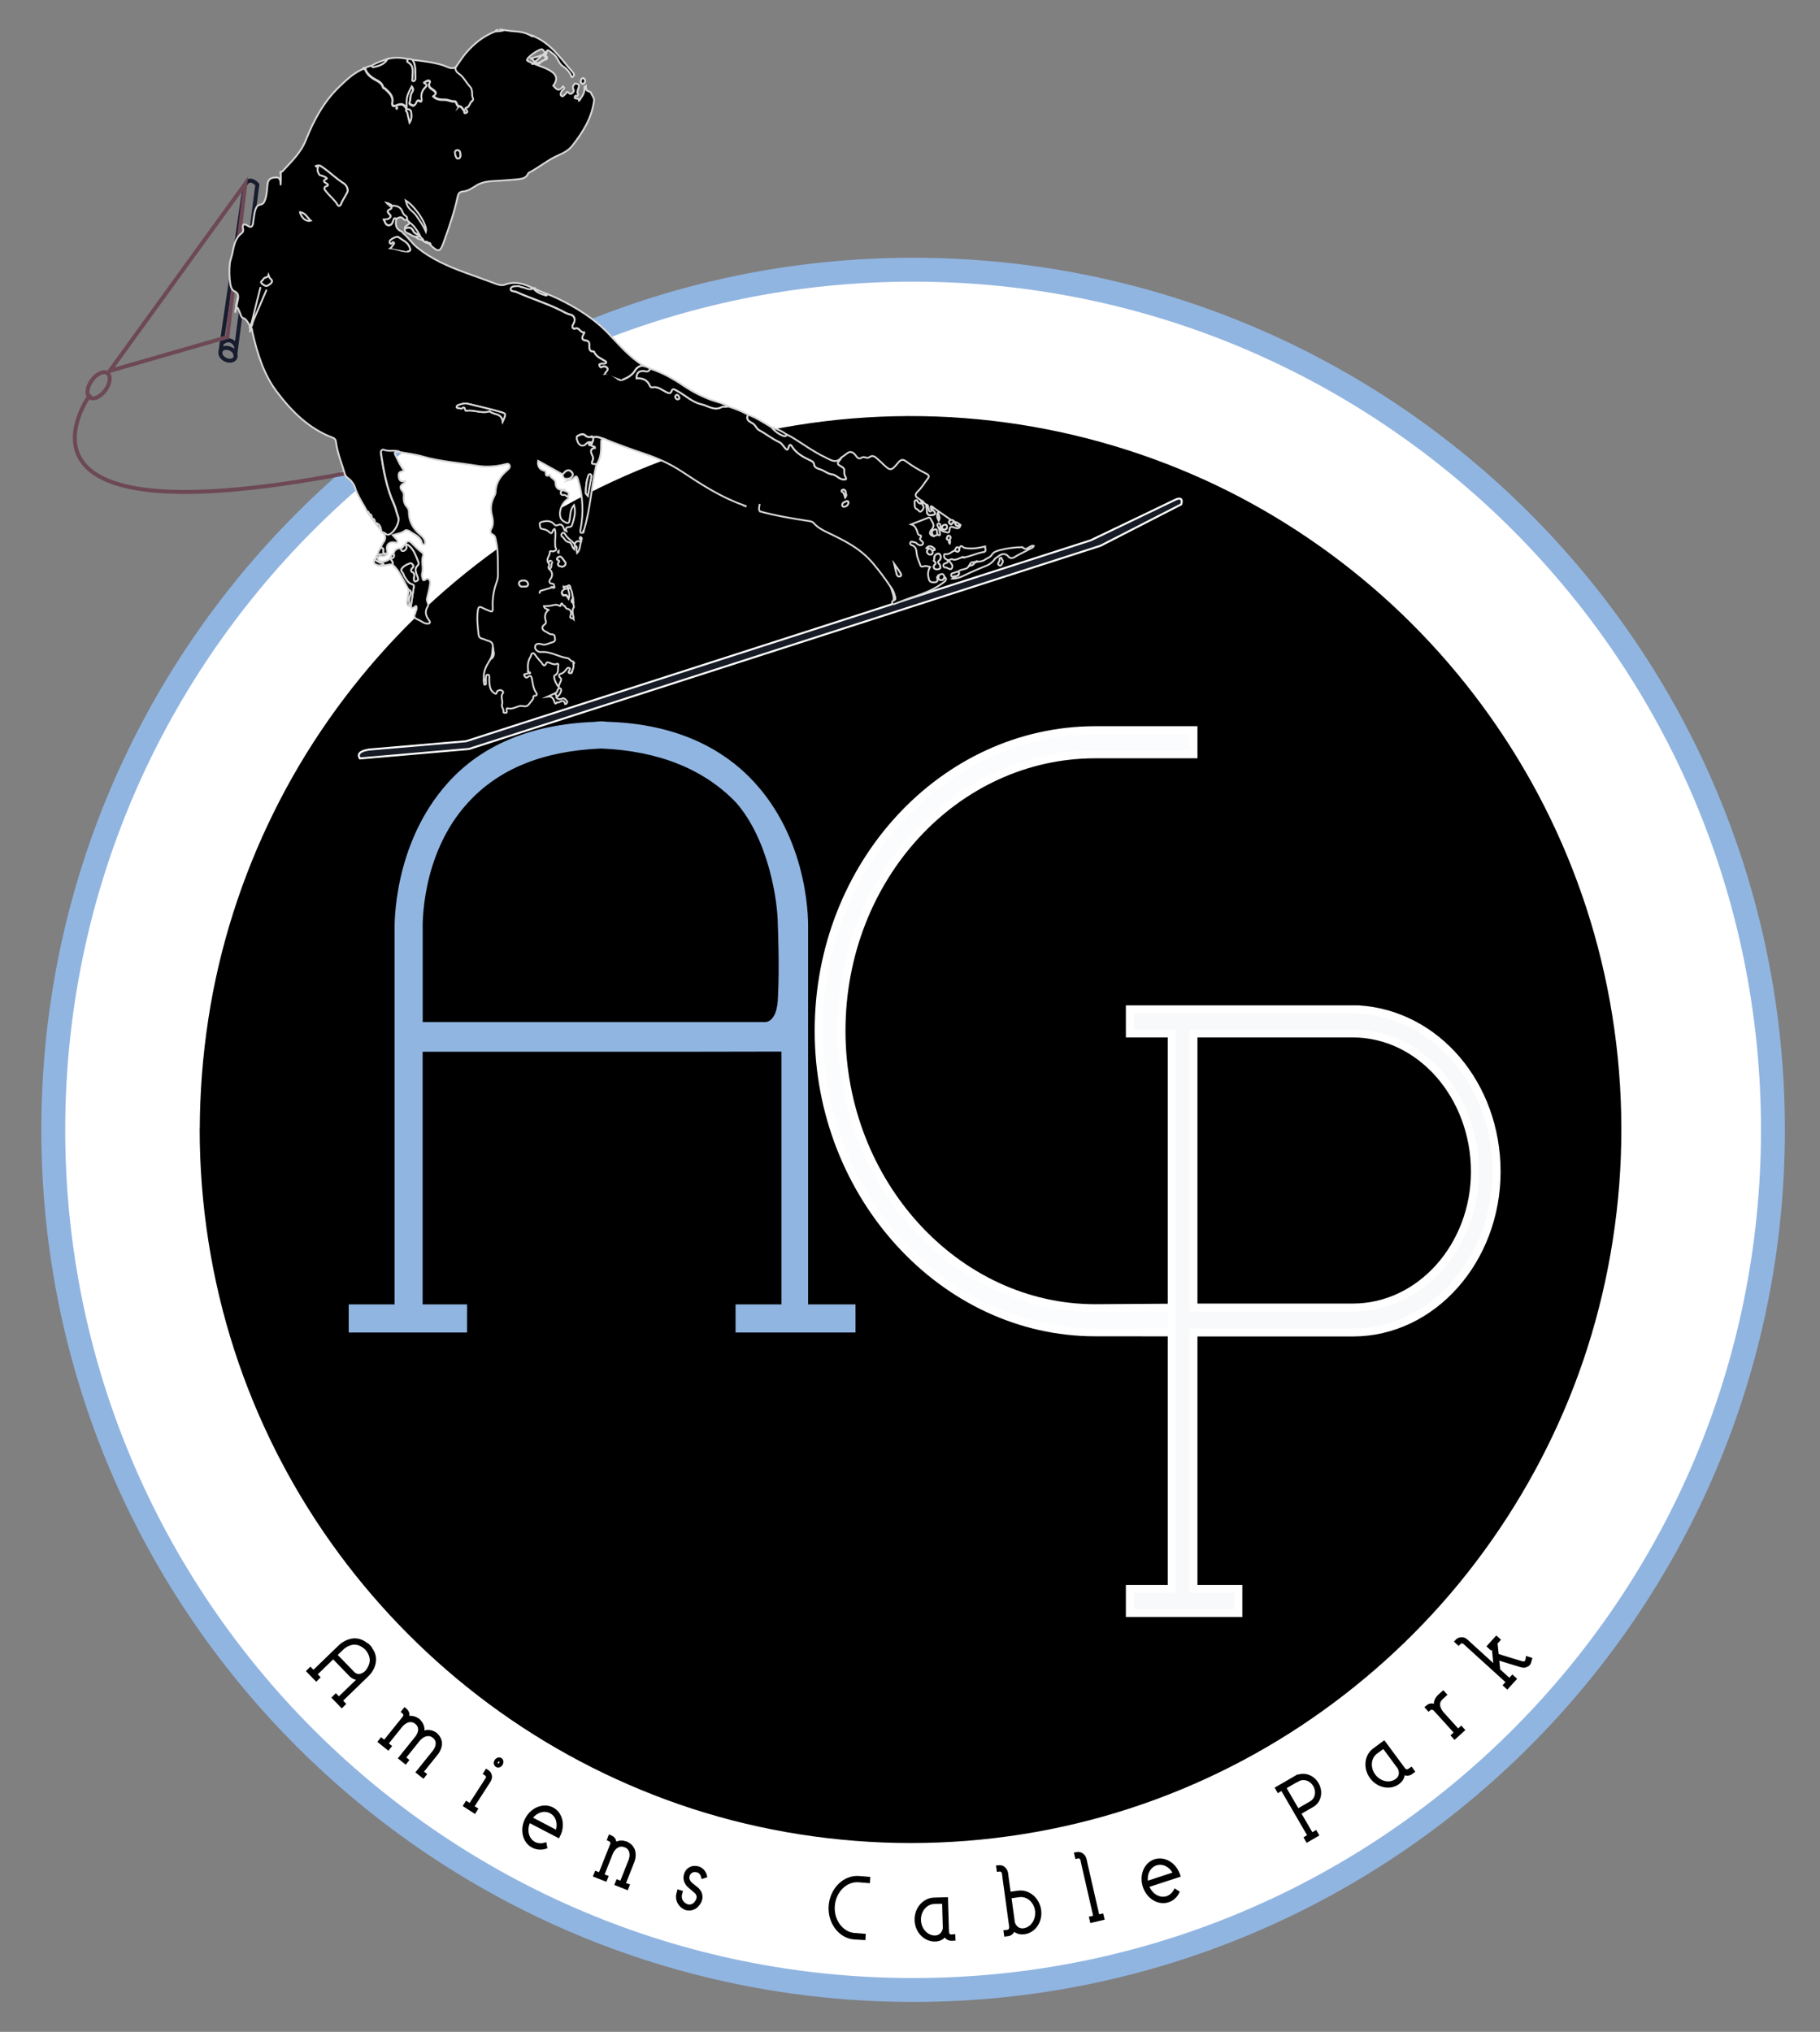 <?xml version="1.0" encoding="utf-8"?>
<!-- Generator: Adobe Illustrator 19.1.1, SVG Export Plug-In . SVG Version: 6.00 Build 0)  -->
<svg version="1.1" id="Calque_1" xmlns="http://www.w3.org/2000/svg" xmlns:xlink="http://www.w3.org/1999/xlink" x="0px" y="0px"
	 viewBox="0 0 2165.6 2417.5" style="enable-background:new 0 0 2165.6 2417.5;" xml:space="preserve">
<rect x="0" y="0" width="2165.6" height="2417.5" fill="#808080" stroke="none"/>
<style type="text/css">
	.st0{fill:#FFFFFF;stroke:#91B5E1;stroke-width:28.418;stroke-miterlimit:10;}
	.st1{fill:#FBFCFD;stroke:#FFFFFF;stroke-width:9.473;stroke-miterlimit:10;}
	.st2{fill:#F8F9FA;stroke:#FFFFFF;stroke-width:9.473;stroke-miterlimit:10;}
	.st3{fill:#91B5E1;stroke:#91B5E1;stroke-width:4.736;stroke-miterlimit:10;}
	.st4{fill-rule:evenodd;clip-rule:evenodd;fill:#161B25;stroke:#FFFFFF;stroke-width:2.368;stroke-miterlimit:10;}
	.st5{fill:none;stroke:#171C2E;stroke-width:4.729;stroke-miterlimit:10;}
	.st6{fill:none;stroke:#6D4855;stroke-width:4.691;stroke-miterlimit:10;}
	.st7{fill-rule:evenodd;clip-rule:evenodd;stroke:#D7D7D7;stroke-width:2.131;stroke-miterlimit:10;}
	.st8{fill:none;stroke:#000000;stroke-width:4.699;stroke-miterlimit:10;}
</style>
<path class="st0" d="M2109.6,1344.3c0,565.2-458,1023.4-1023.1,1023.4c-565,0-1023.1-458.2-1023.1-1023.4
	c0-565.2,458-1023.4,1023.1-1023.4C1651.6,320.9,2109.6,779.1,2109.6,1344.3z"/>
<g>
	<path d="M249.5,1343.9c0-462.3,373.4-837,834-837c460.6,0,834,374.8,834,837c0,462.3-373.4,837.1-834,837.1
		C622.9,2181,249.5,1806.2,249.5,1343.9z"/>
	<g>
		<path d="M261.3,1343.9c0.1-86.6,13.4-172.6,40-255c25.6-79.4,63.5-154.5,111.6-222.6c47.3-67,105-127,169.9-177.1
			c65.9-50.8,139.8-91.8,218-120.4c80.4-29.4,165.3-46.2,250.9-49.4c86.6-3.3,173.4,7,256.8,30.7c80.3,22.9,156.7,58.1,226.3,104.1
			c68.8,45.4,130.5,101.2,183,164.8c52.5,63.7,95.6,135.7,126.7,212.1c32.2,79.1,52.1,163.1,58.6,248.3c6.6,87-0.1,175-20.7,259.8
			c-19.8,81.9-52.2,160.5-95.9,232.6c-42.7,70.6-96,134.6-157.6,189.5c-61.7,55.1-131.8,100.6-207,134.9
			c-76.7,34.9-159.3,57.9-243,67.5c-86.6,9.9-174.7,6.4-260.1-11.1c-82.3-16.9-161.7-46.3-235-87.4c-72-40.3-137.7-91.4-194.7-151.2
			c-57.1-59.9-104.9-128.3-141.8-202.3c-37.7-75.7-63.4-157.3-76.4-240.9C264.4,1428.9,261.4,1386.4,261.3,1343.9
			c0-15.2-23.7-15.3-23.7,0c0.1,88.9,13.8,177.8,41.2,262.4c26.4,81.6,65.3,159.1,114.9,229c49.1,69.2,108.2,130.7,175.4,182.5
			c67.7,52.2,143.1,93.8,223.3,123.4c82.6,30.5,170.1,47.5,258.1,51c89,3.5,178.6-7.1,264.3-31.5c82.5-23.5,161.4-59.8,232.9-107.1
			c70.7-46.8,134.5-104.1,188.3-169.6c54.2-66.1,98.2-139.8,130.5-218.8c33.3-81.4,53.4-167.9,60.2-255.5
			c6.9-89.4-0.3-180.1-21.5-267.3c-20.3-83.8-53.6-164.5-98.3-238.3c-43.9-72.6-98.8-138.7-162.1-195.1
			c-63.3-56.3-134.9-103.3-212-138.3c-79.8-36.2-164.6-59.8-251.7-70c-89-10.4-179.7-6.4-267.6,11.5c-84.6,17.2-166.5,47.8-241.8,90
			c-74,41.4-141.8,94.2-200.3,155.7C413.3,819.2,364,889.3,326.4,965.2c-38.7,78-65.5,161.7-78.6,247.8c-6.6,43.4-10,87.1-10.1,131
			C237.6,1359.2,261.3,1359.2,261.3,1343.9z"/>
	</g>
</g>
<g>
	<path class="st1" d="M1303.2,1585.2c-180.5,0-329.1-162.6-329.1-358.7c0-198,148.7-357.7,329.1-357.7h116.9v28.7h-116.9
		c-166,0-301.9,146.3-301.9,329c0,180.8,136,330,301.9,330l116.9-0.8v29.6L1303.2,1585.2z"/>
</g>
<g>
	<path class="st2" d="M1780.8,1394.1c0,104.2-75.7,191.3-171.3,191.3h-189.4v305.1h53.4v28.7h-129.1v-28.7h49.9v-660.9h-49.9v-28.7
		h49.9h79.2h142.9l0,0C1709.3,1206.7,1780.8,1290.8,1780.8,1394.1z M1755,1394.1c0-89.9-64.6-164.5-145.5-164.5l0,0h-136h-53.4
		v326.1h189.4C1690.4,1555.8,1755,1482.1,1755,1394.1z"/>
</g>
<g>
	<path class="st3" d="M932.2,1248.8l-111.1,0.2H500.5v305.3h52.9v28.7H417.3v-28.7h54.6v-448.9c0-1.9-2.7-99.5,62.7-172.3
		c40.3-45,98.5-68.9,172-71.8l0,0c1.8,0,6.2-0.7,8.9-0.7c2.7,0,6.4,0.7,10.8,0.7l0,0c73.4,2.9,130.4,28.1,170.2,71.8
		c66.3,72.8,62.7,170.4,62.7,172.3v448.9h56.4v28.7H877.6v-28.7h54.6 M926.8,1185.1 M928.1,1184.9c1.9-33.3-0.2-84.2-0.2-84.2
		c0-28.8-10.9-102.4-50.3-147.4c-38.5-40.2-93.1-62.2-162.1-65.1c-70.8,2.9-123.6,24.9-160.3,65.1c-58.2,63.2-54.6,152.2-54.6,152.2
		v112.9h320.6l67.8,0l19.8,0C908.8,1218.3,927.6,1221.9,928.1,1184.9"/>
	<path class="st3" d="M932.2,1557.9v-309.1V1557.9z"/>
</g>
<g>
	<path class="st4" d="M1297.7,642.9L1297.7,642.9l-743.1,239l-111.8,9.6c0,0-21.1,0.9-14.6,10.9l130-11.3l751.4-241.8l95.9-49.2
		c0,0,3.9-10.8-7.5-5.3C1380.3,603.4,1297.7,642.9,1297.7,642.9z"/>
	<path class="st5" d="M281.2,412.3c0,0-5.9-14.1-17.8-3.4"/>
	<path class="st5" d="M279.8,423.1l26.4-203.4c0,0-9.1-11.2-14.9,0.7"/>
	<path class="st5" d="M262.7,417.3c-1.7,3.5,0.7,8.3,5.5,10.6c4.8,2.3,10,1.4,11.7-2.2c1.7-3.5-0.7-8.3-5.5-10.6
		C269.6,412.8,264.4,413.8,262.7,417.3z"/>
	<line class="st5" x1="262.3" y1="418.5" x2="291.5" y2="219"/>
	<polygon class="st6" points="270.6,401 130.6,441.3 291.8,218.7 	"/>
	<g>
		<path class="st6" d="M128,444.1c0.9,0.7,1.5,1.6,1.9,2.7c1.7,4.3,0,11.4-4.7,17.7c-4.9,6.6-11.6,10.3-16.1,9.3
			c-0.9-0.2-1.7-0.5-2.4-1.1c-1-0.8-1.7-1.8-2.1-3.1c-1.5-4.3,0.3-11.2,4.9-17.3c5-6.8,11.8-10.4,16.4-9.3
			C126.6,443.3,127.3,443.7,128,444.1z"/>
	</g>
	<path class="st6" d="M107.5,469.1c0,0-130.5,176.8,302.6,94.3"/>
	<g>
		<path class="st7" d="M1088.3,598.4c-0.3-1.3,0.2-2.4,1.2-3c1.7-1,1.9,0.7,2.5,1.5c1.2,1.8,2.7,2.8,5,2c-0.3-1.2-0.6-2.3-0.9-3.4
			c-1-0.7-1.8-1.5-2.8-2.1c-4.4-2.5-5.3-4.8-1-8.9c4.4-4.2,7.5-9.7,11.3-14.5c2.1-2.7,2.3-4.6-1.4-6.4c-8.3-4.2-16.4-8.9-23.9-14.5
			c-3.9-3-6.4-2.4-9.4,1.2c-8.7,10.5-9.4,10.4-19.4,0.7c-2.1-2.1-4.4-4-6.6-6c-2.6-2.4-5.4-3.4-8.5-1c-2.9,2.3-6-1.6-9.1,0.5
			c-4.3,3-5.9-1.4-7.9-3.6c-3.3-3.6-6.4-4.2-10.1-1c-2,1.6-4.1,3-6.2,4.5c-0.4,0.7-0.7,1.4-1.2,2c-4.4,5.5-4.5,5.7,1.9,9.3
			c2.3,1.3,3.1,3,2.8,5.3c-0.3,2.3,0.1,4.4,1.2,6.3c1.8,3.2,0.8,3.5-2.5,3.2c-5.2-0.5-8.2-5.5-13.3-6.1c-5.3-0.6-9.3-4.6-14.4-6.1
			c-2-0.6-6.2-1.8-6.8-5.3c-0.4-2.6-1.2-3.6-4-4.9c-8.5-4-17.2-8.4-22.5-17c-1.6-2.5-3.3-2.1-3.9,0.7c-1.3,5.8-3.6,2-5,0.4
			c-2-2.2-3.2-4.8-6.2-6.2c-8.4-3.8-15.5-9.8-23.6-14c-3.5-1.8-4.3-5.6-7.2-7.7c-3.7-2.6-9.6-4-6.2-10.8
			c-7.7-4.3-15.9-7.5-24.3-10.1c-2.2,1.6-5.4,0-6.9,0.8c-8.9,5.1-16.4-1.4-24.2-3.1c-11.2-2.4-19.7-11.2-29.8-16.4
			c-1.9-1-4.6-3-5.8,0.3c-1.6,4.2-3.7,2.7-6.4,1.5c-5.2-2.4-9.8-6.9-16.3-5.6c-1.3,0.3-2.7-0.5-3.3-2c-3-7.4-9.2-9-15.9-8.9
			c0.2-7.8,4.7-9.3,11.3-8c2.5,0.5,4.2-0.6,4.8-3.3c-2-1.7-4.5-2.4-7-3.1c-0.7,0.2-1.2-0.1-1.4-0.8l0,0c-4.1,0.7-7.3,2.6-9.5,6.3
			c-3.5,5.8-9.4,8.7-15.2,11c-3.3,1.3-6.6-2.7-9.8-4.4c-3.2-1.8-6-4.2-10.7-3c1.8-2.6,4.6-4.3,2.8-6.8c-1.3-1.7-4.1-2.5-6-1.3
			c-2.1,1.3-2.6-0.2-3.1-1.2c-1.1-2.2,0.9-2.2,2.1-2.4c1.3-0.2,2.8,0.2,4.1-0.1c1.8-0.4,2.4-1.9,0.8-2.9
			c-5.1-3.3-11.2-5.2-13.7-11.6c0-0.1-0.4-0.1-0.6-0.1c-5.3,0.3-5-4.1-4.8-7c0.2-3.8-0.9-5.6-4.6-6.1c-4.3-0.5-4.7-3-2.8-6.3
			c0.6-1.1,1.9-3.4,1.2-3.3c-4.6,0.7-5.6-5.7-10-4.8c-1.3,0.3-2.8,0.9-3.7-0.7c-1-1.7,0-3,0.8-4.4c2.9-4.8,1.5-10.1-3.7-11.3
			c-4.2-0.9-7.7-3.2-11.3-5c-17.1-8.5-35.3-14-52.7-21.8c-2.6-1.2-8-0.5-6.7-4.4c0.9-2.6,6.5-2.7,10.3-2.3c0.5,0.1,1,0.9,1.5,0.9
			c5.1,0.1,9.8,4.9,15.2,1.4c-10.8-5.4-21.8-9.1-33.9-4.6c-3.5,1.3-6.9,0.6-10.4-0.7c-12.6-4.7-25.2-9.2-37.8-13.8
			c-20.1-7.3-39.5-16-56.3-29.5c-6.2-5-10.6-12.1-16.9-17.2c-0.6-0.5-0.8-1.6-1.5-1.8c-7.1-2.8-8-8.3-6.5-14.9
			c-2.3-1.9-3.2-0.1-3.7,1.6c-0.9,3-2.2,6-5.5,5.9c-3.6-0.2-4.2-3.8-5.7-6.8c2.1-0.3,3.9-0.1,5.1-0.7c2.4-1.2,4.5-2.9,1.5-5.8
			c-2.3-2.2-3.1-4.2,0.8-5.6c1.7-0.6,2.2-2.1,1.9-3.8c-1.5,0.3-2.4-0.3-2.9-1.8c-0.5-0.3-1-0.5-1.5-0.8c-0.2-0.3-0.4-0.5-0.6-0.7
			c0.3,0.1,0.6,0.1,0.9,0.2c0.5,0.3,0.9,0.6,1.4,1c1.5-0.2,2.3,0.6,2.8,1.9c5.1-0.4,9.8,1.1,11.9,5.6c1.2,2.5,1.7,4.8,4.3,6.2
			c1.4,0.8,2.1,2.3,1.9,4.1c1,1.3,1.9,2.5,2.9,3.8c5,3.7,8.5,8.4,12,14.9c-3.7-1.2-6.2-2.4-7.1-4.4c-2.5-5.3-5.9-5.4-10.4-3.2
			c-0.5,5.1,4.3,4.9,6.9,6.8c1.7,1.3,3.9,1.9,5.8,2.8c4.4-0.5,7.8,0.8,9.7,5.1c0.5,0.3,1,0.6,1.4,0.9c1.6-0.3,3.1,0,4,1.5h0
			c1.7-0.5,2.6,0.3,2.8,2c0.1,0.2,0.2,0.4,0.3,0.5c9.1,8.5,11.2,8,15.3-3.3c6.4-17.9,12.8-35.8,16.7-54.5c0.8-3.7,2.3-6,6.4-6.3
			c6.1-0.4,11.2-4.2,15.9-7.1c9.3-5.8,19.3-5,29.3-5.8c7.2-0.6,14.5-0.9,21.6-1.8c4.3-0.5,8.6-1.7,10.6-6.4c0.2-0.5,0.7-1,1.2-1.3
			c11.8-6.1,22-14.9,34.1-20.3c6.4-2.8,12.8-6,17-11.3c12.7-16.1,23.7-33.3,26.3-54.5c0.3-2.5-3.2-7.1-4.2-9.7
			c-4.3-2.1-5.5-0.7-5.6-7.4c-0.6,0.4-1.1,0.9-1.7,1.3c0.8,6.3-2.4,11.2-6,15.5c-3.2,3.8,3.6-3.4,0,0c-1.1-2.7-6.6-0.8-5.6-3.6
			c1.4-4,2.8,1.3,4.1-2.6c-1.4-2.5-0.7-5.2,0.2-7.5c1.8-4.5,0.1-5.9-4.1-5.8c-1.8,1.9-3.2,4-1.7,6.8c1,1.9,0,3.4-1.5,4.6
			c-1.5,1.2-2.7,1.1-4.1-0.4c-2.6-3-2.9,0.8-4.2,1.6c-1.5,0.9-2.5,3.9-4.7,1.8c-1.6-1.5-0.3-3.5,0.5-5.4c0.8-1.8,5.1-2.7,1.7-5.8
			c-4.9,5.8-6.6,5.2-11.7-0.8c14.1-18.4-18.5-22.1-30.9-29.7c-3.5-2.2,15.9-15.8,18.2-13.3c14.5,15.4-14.3,17.4-12.4,17.3
			c0.9-0.1,17.7-15.9,17.2-14.9c-3.2,6.5-22.5,7.7-18.4,8.6c1.9,0.4,2.7,2,4,3.2c2.1,2,4.9,5.2,7.7,0.5c0.7-1.1,1.7-1.6,2.9-1.9
			c1.8-0.6,4.4-0.5,4.5-3c0.1-2.5-3.4-0.4-4-2.6c0.5-1.5,3.1-0.8,3.2-2.9c0.3-5.7,2.8-3,5.1-1.3c0.9,0.7,1.8,1.6,2.8,2.2
			c5.6,3.6,6,11.3,11.9,15c4.7,2.9,8.1,7.5,10.4,12.7c3.3-1.1,2.8-3.8,1.3-5.5c-14-15.9-25.7-34.2-46.2-42.9
			c-0.7-0.3-1.5-0.4-2.3-0.5c-0.6,0.3-1,0.3-1.3-0.4c-0.8-0.4-1.6-0.8-2.4-1.2c-5.3-2.6-10.9-3.7-16.8-4c-6-0.3-11.9-1.5-17.8-2.2
			c-1.1,0.3,5.7,0.3,4.6,0.7c-0.3,1.1-9.2,1.6-10.2,1.6c-14.2,5.4-25.8,14.7-35.5,26.3c-3.9,4.7-7.2,9.9-10.7,14.9
			c-0.2,0.3-0.4,0.6-0.6,0.9l-0.3,0.3c-0.3,0.4-0.6,0.8-1,1.2l0,0c0,3,1.5,5.4,3.9,7c6.1,4,9.1,10.7,13.8,15.9
			c3.9,4.3,1.2,9.8,3.6,14.2c0.3,0.5-0.5,2.1-1.2,2.5c-3.2,2-2.8,7.2-7.2,8.2c-1.2,0.3-0.9,1.5-0.1,2.3c1.2,1.1,3,2.3,0.2,3.4
			c-2.8,1.1-1.6-1.8-2.4-2.7c-1.8-1.8-2.6-5-5.9-5.1c0,0.2,0,0.3-0.1,0.5c0,0.1-0.2,0.1-0.3,0.2c0.1-0.2,0.3-0.4,0.4-0.6
			c-3.5-0.4-2.4-6-5.8-5.8c-4,0.3-7.3-2.1-11.4-2c-4.3,0.1-9.4-0.1-13.4-4c4-2.8,3.8-4.6-0.2-7.6c-2.2-1.6-6.9-3.7-4-8.7
			c0.8-1.4-1-2.9-2.9-2.2c-1.6,0.6-3,1.6-4.3,2.4c0,2.1,5.6,1.5,2.1,5c-4.1,4.1-6,8.8-4.8,14.7c0.3,1.2-0.1,3.2-1.4,2.3
			c-4.1-2.7-4.4,1.2-5.6,3c-1.2,1.8-2.5,2.7-4.3,1.6c-1.2-0.7-3.5-1-2.8-3.2c1.3-4.1,0.4-8.7,3.1-12.4c1.6-2.2,1.1-4.3-0.7-6.5
			c-6.1,11.4-6.5,13-6.2,26.2c-3.1-6.3-7.2-5.8-11.9-3.8c-3.3,1.4-5.6,0.8-4.9-3.6c1.3-7.6-3.8-11.8-8.5-16.2
			c-0.7-0.6-2.2-0.9-2.4-1.6c-1.5-5.8-6.4-7.5-10.9-10.2c-4.9-2.9-9-6.7-10.8-12.5h0c-0.8,0.2-1.7,0.4-2.5,0.6
			c-11.1,4.7-19.5,13-28,21.1c-18.3,17.6-30.2,39.7-39.5,63.1c-6,15.3-17.3,25.7-27.8,37.2c-0.4,0.5-1.2,0.6-2.6,1.3
			c1.1-6.3,0.3,19.5,0.2,13.8c0-3.7-0.6-7.7-4.7-7.7c-13.6,0.2-9.7,7.9-12.3,21.4c-3.8,19.5-10.3,2.4-14.1,21.9
			c-0.7,3.7-1.1,7.4-1.6,11.2c-0.6,4.3-2.6,5.6-6.3,3c-1.6-1.1-3.7-2-4.9-1.4c-1.4,0.7-1.2,3.2-0.7,4.9c0.5,2.1,0.3,3.8-1.6,5.3
			c-8.5,6.4-9.4,16.4-11.5,25.7c-0.8,3.4-2.2,6.7-2.6,10.1c-0.9,8.3-0.7,16.8,0.6,25.1c0.5,3.1,1.9,6.8,4.6,8.1
			c7,3.2,4.5,8.7,3.6,13.4c-7.7,37.6,6.3-33.4-1.5,4.2c-0.4,2.1,2.9,1.8,2.7,3.9c2.1,2.7,3,10.1,5.8,10.5c3.9,0.6,7.5,8.5,8.8,10.9
			c0.7,1.2,1.7-0.5,0,0c-2.4,0.8,2,1.3,0,0c-1.7-1.1,2.8-1,0,0c0.3,1.1-0.3-1.1,0,0c42.4-98.7,0-0.7,0,0c3.3,3-4-0.9,0,0
			c26.5-106.6-0.5,1.9,0,0c4.6-17.7-3,18,0,0c2.5-14.8-0.3,8.2,2.8-6.5c0.4-1.7-4.8,7.8-2.8,6.5c2.1,1.6,1.8,4.2,2.3,6.3
			c5.9,25.1,13.2,49.6,29,70.5c17.8,23.6,38.4,44.1,66.7,54.7c2.5,1,3.3,2.5,3.6,4.8c1.6,13.2,7,25.4,10.5,38.1
			c1.3,4.5,5.7,5.7,8.1,9.1c1.4,2,3,3.8,3.7,6c3.2,11,10,20.2,15.1,30.3c1,0.3,1.5,1,1.5,2c0.2,0.4,0.3,0.8,0.5,1.2
			c2.8,0.1,2.6,2.5,3.1,4.4c0.1,0.4,0.3,0.7,0.6,0.9c2.7,0.1,2.7,2.3,3.2,4.1c0.2,0.4,0.4,0.7,0.6,1.1c4.4,1,6,4.3,6.5,8.5
			c0.5,0.7,1,1.5,1.6,2.2c0.2,0,0.4,0.1,0.4,0.4c-0.1,0.3,0,0.4,0.3,0.5c2.8-0.6,4.1,3.7,7.5,2.2c6.5-2.9,13.2-14.9,10.7-21.5
			c-1.8-4.9-2.7-10.1-4.8-14.7c-8.8-19.3-12.5-39.9-15.6-60.6c-0.5-3.2,1.5-4.7,3.5-3.9c5.5,2.2,11.2,0.3,16.7,1.6
			c9.8,1.8,19.8,2.8,29.4,5.6c21.1,6.1,42.9,7.4,64.4,11c10.8,1.8,21.8,1.2,32.5-1.4c2.2-0.5,5-1.9,6.4,0.4c1.6,2.6-0.7,4.8-2.7,6.5
			c-8.2,6.9-13.6,15.2-13.8,26.4c0,1.7-1,3.4-1.8,4.9c-3.3,6.6-4.6,13.3-2.8,20.7c1.4,6,2.9,12.1-0.6,18c-1.4,2.4-1,5.2,1.5,6.2
			c3.4,1.5,3.5,4.2,4.1,7c3.1,13.7,2.3,27.7,2.5,41.6c0.1,4.4-1.9,8.8-3.2,13.1c-2.6,8.6-3.4,17.5-3,26.4c0.2,4.1-1.2,4.2-4.3,2.8
			c-2.7-1.3-5.5-2.2-8.1-3.6c-3.7-2.1-4.8-0.4-5.3,3.1c-1.4,9.5-0.2,19,0.8,28.5c0.3,2.8,1.6,4.7,4.7,5.3c2.3,0.4,4.4,1.9,6.7,2.4
			c4.2,1,6,3.5,5.6,7.7c-0.1,4.9,3.7,10.5-2.7,14.2c-4.8,7.2-9.1,14.6-7.9,23.9c0.6,0.9,0.6,1.8-0.2,2.7c0.2,1.2,0.4,2.3,0.6,3.5
			c0.7,0,1.9,0.4,2-0.5c0.2-2.6-0.2-5.2,0-7.7c0.1-1.4,0.1-3.6,2.4-3.4c1.8,0.2,1.6,2,1.6,3.4c-0.1,4.6-0.1,9,1.6,13.5
			c1.1,2.8,3.2,4.1,5,5.4c2.4,1.7,1.8-2.2,3.2-3c1.4-0.7,2.9-1.5,4.5-0.8c1.2,0.6,3,2.1,2.1,3.1c-3.8,4.3,0.2,9.1-1.2,13.4
			c-1.1,3.5,2.3,5.8,1.6,9.2c-0.2,1.2,1.4,1,2.3,1.1c1.6,0.2,2.1-0.6,1.7-2.1c-0.3-1.4-0.4-3.8,1.2-3.3c6.4,2,11.7-3.6,17-2.7
			c4.8,0.8,6.4,0.5,9.2-3.4c1.1-1.5,2.8-3.3,3.9-5.2c0.7-1.2-0.6-3.6,2-3.6c3.3,0,2.5-2.6,1.7-3.7c-3.6-4.9-4-10.8-5.1-16.4
			c-0.6-3.1-1.7-5-5-2.1c-1.9,1.6-3.4-0.4-4-1.7c-1-2.2,1.1-1.8,2.4-2.1c0.9-0.2,1.8-0.8,2.7-1.2l0,0c-1.5-6.8-1.4-13.4,2.4-19.5
			c0.8-1.3,0.4-3.5,2.3-3.8c2.3-0.4,2.8,1.7,3.9,3c2,2.4,3.8,5.1,6.1,7.2c1.8,1.6,3.5,8.1,6.7,0.9c0.1-0.3,1.1-0.4,1.6-0.3
			c3.7,0.7,7.1,3.7,11.2,1.5c0.6-0.3,1.4,0.9,1.2,1.7c-1.1,4,1.1,9.1-3.6,11.8c-1.9,1.1-1.6,2.5-1.2,4.1c0.8,3.4,2.3,6.5,5.1,10.3
			c0.3-4.6,4.7-8.4,2.3-10.7c-3.9-3.8-0.9-4.7,1.3-5.5c2.6-1,4.1-3,5.6-5c1-1.5,2-2.3,3.5-1.5c3.4,1.1-5.4,6.7,2.5,6.1
			c0,0,0-0.1,0-0.1c-0.3-0.6-0.2-1,0.5-1.3c1.3-2.9,2.4-5.8,2-9.1c-0.4-0.5-0.4-0.9,0.2-1.2c0.4-0.9,0-1.5-0.6-2.1
			c-3.2,0.1-3.9-3.8-7.3-4.2c-10.5-1.4-19.7-8.2-31-7.1c-3.1,0.3-7.6-2.7-7-6.5c0.6-4.1,4.9-3.7,8.3-2.7c4.2,1.3,7.6-1.2,11.3-2.1
			c2.1-0.5,4.6-1.5,4.1-4.2c-0.4-2.2,0.5-5.6-4.2-5.6c-2.4,0-5.1-2.5-7.8-3.7c-2.7-1.2-4.8-4.9-0.9-7.6c2.2-1.5,2.4-2.8,1.8-4.9
			c-1.6-5-1-9.4,3.4-12.9c-2.2-1.2-4.8-1.2-5.5-4.4c3.3-0.2,6.5,0,9.4-0.8c3.6-1,5.7-1.4,9.4,0.5c0.8,0.4,0.9,0.2,1-0.3
			c1.4-6.4,2.7,0.8,4.3,0.2c0.8-0.3,1.7,3.2,3.6,3.5c4.9,0.8,5.1,5,4.1,7.6c-1.9,5.1,2.2,2.8,3.6,4.6c-0.3-5.3-3-9.9,0.3-14.3
			c-0.3-1.5-0.6-3.1-0.9-4.6c-2.9-1.5-2.2-3.2-0.3-5c-0.5-4.5-0.8-9-3.2-13c-0.9,0.3-1.9,0.7-2.8,1c0.1,3.7,2.8,7.3,0.8,11.9
			c-1.4-2.5-2.3-4.9-5.4-3.9c-1.2,0.4-2.1-0.9-2.5-2.1c-0.5-1.5-0.1-2.6,1.1-3.7c1.7-1.5,3.9-1.8,6-2.2c-0.1-1-0.2-2.1-0.3-3.1
			c-1.6,0.2-3.2,0.2-4.5,1.2c0.1,0.1,0.3,0.2,0.4,0.3c0,0.1-0.1,0.3-0.1,0.5c-0.1-0.3-0.1-0.6-0.2-0.9c-0.6,0.1-1.1,0.1-1.7,0.2
			 M903.9,599.6c-0.1,3-1.8,6,0.4,8.9c19,5.2,38.5,8.4,57.9,11.4c2.3,0.4,4.6,0.6,6.3,2.7c4.1,4.8,9.5,7.7,15,10.4
			c20.1,9.6,39.9,19,55.1,37.1c7.8,9.3,15,18.7,21.5,28.8c2.6,3.3,3.8,7.1,4.9,11.1c0.5,1.7,0.9,3.6-1.6,4.2
			c-1.4,0.8-2.3,1.9-1.8,3.7c1.4,1.7,2.6,0.7,4.2,0.1c7.7-3,15.3-6,23.1-8.5c12.5-4.1,24.5-9.1,34.9-17.4c1.9-1.5,3-3.8,0-5.7
			c-0.7,2.4-1.7,4.5-4.8,3.7c-3.6-1-1.3-3.8-1.7-5.8c-1.8,0.6-2.7,2.4-2.2,3.7c1,3.1,0.3,4.6-2.9,4.8c-2.8,0.2-5.7,0.2-6.8-3.2
			c-1.6-5.1-1.7-10.2,1.3-15c-2.6-0.8-5.1-1.6-7.7-0.8c-1.5,0.5-3.2,0.8-3.9-1.3c-1.5-4.6-3.8-9.1-4.3-13.7c-0.5-4.7-0.8-8.6-6-10.2
			c-1.3-0.4-2.4-1.6-1.4-3.3c0.9-1.4,2-0.8,3.1-0.4c1.3,0.4,3.1,0.3,3.8,1.2c2.2,2.5,5.4,3.4,7.2,1.8c2.5-2.2-0.9-4-2.3-5.6
			c-0.9-1.1-0.5-1.6,0.1-2.5c0.7-1,1.3-2.6-0.3-2.8c-3.4-0.5-2.9-3.3-3.8-5.3c-1.4-3.1-2.5-6.5-7-7.8c7.4-2.8,13.7-5.3,20.1-7.8
			c1.3-0.5,2.3-0.3,2.9,1c1.9,4.2,6.3,7.8,1.2,13.1c-3.3,3.5-2,6.5,1.8,7.6c-1.6-2.9-2.3-6.2,1.5-7.4c4.5-1.4,2.5,3.2,3.5,5
			c1.7,1.7,3.6,2.9,3.3-0.9c-0.3-3.1-1.3-6.2-2.9-9c-0.5-0.9-0.4-2,0.7-2.5c1.4-0.6,2.3,0.2,2.6,1.5c0.2,1.1,0,2.3,0.1,3.5
			c0.5,4.8,4.9,4.5,7.9,5.4c3.2,1,2.7-2.1,3.1-4.2c0.4-2.2,1.3-2.8,4.1-2c2.7,0.7,7.4,3.7,8.8-2.4l-0.4-0.2c-4.4,3.2-5.4,0-6.4-3.4
			l-0.3-0.1c-0.7,0.3-1.7,0.4-2.1,0.9c-1,1.2-1.9,3.1-3.6,1.1c-2-2.3-0.3-3.5,1.9-4.2c-7.3-5.1-14.7-10.2-22-15.3
			c-1.3,1.9-0.3,3.4,1,4.7c3.5,3.6,0.6,4.2-2.1,4.7c-3.7,0.6-6-0.6-6-4.9c0-2.6-0.5-5.1-0.8-7.7c-0.9-0.6-1.8-1.3-2.7-1.9
			c-0.8,0.2-1.7,0.4-2.5,0.7c0.2,0.5,0.4,1.2,0.8,1.6 M642.1,706.3c0-1.7-0.1-3.1,2-3.6c4.5-1.2,8.9-2.6,13.3-3.9
			c0.7,0,1.3,0.1,2,0.1c-0.5-1.6,0.9-4.2-2.3-4.4c-4.4-0.3-3.6-3.5-2.2-5.4c3.3-4.7,2.5-8.5-1.4-12.2c-1.8-2.3,1.6-5.2-0.9-7.4
			c-3.5-4.6,1.9-8,1.6-12.4c-0.2-2.7,3.2-0.4,4.9-1.3c1.8-0.9,3.9-1,2.1-4c-0.7-1.2-0.5-3.1-0.6-4.6c-0.5-5.9,1.4-11.9-0.5-17.8
			c-3.2,0.2-2.3,7.7-6.2,3.9c-2.8-2.7-5.4-3.4-8.7-3.9c-3.1-0.4-2.4-3.3-2.9-5.2c-0.7-2.5,1.3-2.9,3.1-3.4
			c5.2-1.3,10.1-1.5,14.1,3.1c1,1.2,2.4,1.6,3.7,1c4.3-2,6.5-0.2,7.7,4c0.4,1.3,0.9,2.7,3.1,3.2c-1.6-3.6-0.1-4.9,3.2-5.1
			c1.4-0.1,3-0.6,3.4-2c2.3-7.6,5-15.2,2.4-24.1c-4.6,5.3-4.2,11.2-5.1,16.7c-0.4,2.3-0.6,5.8-3.9,4.4c-2.8-1.2-6.1-3-7.1-6.5
			c-2.3-7.4,1.9-17.7,8.8-21.7c1.9-1.1-0.2-1.9,0-2.9c-1.7-0.3-2.6-2.5-4.6-2.2c-1.6,0.2-3.2,0-3.7-1.9c-0.5-2.2,1.2-3.1,2.7-4
			c-5.9,0.3-8.9-2.2-9.1-8.5c-0.1-4.5-6.1-5.3-7-9.5c-4.9,3.2-4.5-0.4-4.7-3.6c-0.1-0.9-1.4-1.1-2.4-1.3c-5-1.3-7.6-5.9-6.6-11.5
			c0.9,0.5,1.8,0.9,2.7,1.3c8.8,4.9,17.7,9.9,26.5,14.8c0.8-0.9,1.6-1.7,2.3-2.6c2.7-3,5.9-3.3,8.5-0.3c2.7,3.2,0.7,5.7-2.4,7.4
			c-0.7,0.6-1.3,1.2-3,2.7c3.4-1.1,6-0.7,7.8-2.9c3.2-3.7,4.1-1.7,5.1,1.8c5.8,19.8,6.9,39.7,2.8,59.9c-0.6,3.1,0.4,4.2,3.5,3.1
			c0.2-0.3,0.2-0.7,0.1-1.1c-0.3-0.6-0.2-1.1,0.5-1.5c0.3-0.9,0.6-1.9,0.9-2.8c7.1-24.8,8.3-50.8,14.1-75.8
			c-1.4-1.6-7.2,1.1-4.8-3.9c1.5-3.1,1-4.8-0.3-7.4c-2.5-5-1.2-7.8,3.5-8.4c0-3.1-4.3-0.8-4.5-3.6l-0.4-0.3l-0.4,0.1
			c-1,0.5-2,0.8-2.1-0.7c-0.1-0.8,0.9-1.1,1.8-0.9l0.1-0.2c-0.3-0.5-0.6-0.9-1-1.4c-3.3-0.3-4.6,3.3-6.9,3.9c-3.2,0.9-5.8-1-7.2-4.5
			c-1-2.6-2.2-5.8,0.3-6.9c2.4-1,5.7-3.2,8.7-0.3c2,1.9,4.3,2.5,6.9,1.5c0.7-0.5,1.3-0.4,1.7,0.4c0.1,0.3,0.3,0.5,0.7,0.4
			c4.3-1.7,8.1,0.5,12,1.6c16.3,6.6,32.7,12.6,49.4,18.2c15.8,5.3,30.8,12.2,44.8,21.5c23,15.2,46.1,30.2,72.3,39.4
			c0.4,0.2,0.9,0.4,1.3,0.6c0.3,0.3,0.6,0.4,1,0.3c0.5,0.2,1.1,0.5,1.6,0.7l0,0 M357,252.5c6.2,0.7,8.5,6.3,12.6,10
			C364.2,263.8,359.1,259.5,357,252.5c-0.1-0.1-0.2-0.2-0.3-0.3C356.8,252.3,356.9,252.4,357,252.5z M375.8,197.6
			c2.3-0.4,4-1.2,6.3,0.3c9.5,6.1,17.4,14.3,26.9,20.3c3.7,2.3,5.7,7.4,4.2,10.7c-2.3,4.7-5.6,8.9-7.5,14c-0.8,2-2.8,2.9-4,0.7
			c-3.3-5.9-8.7-9.8-12.8-15c-1.4-1.9-5.7-5.3,0.5-7.4c1.7-0.6,0.9-2-0.2-2.7c-2.5-1.6-6.5-2.9-0.7-5.6c0.5-0.2,0.7-0.6,0.2-1.3
			c-0.7-0.8-6.1-3-7.4-3.1c-0.6,0-1.3-0.8-1.6-1.4c-1.1-2.1-2.4-4.7-1.5-6.8C379.6,196.7,376.1,199.2,375.8,197.6z M598.2,501.4
			c-1.7-10.8-11.1-7.4-15.5-12.2c-9.1,3.4-18.2-1.9-27.3-0.5c-1.3,0.2-1.8-0.7-2-1.6c-0.7-2.9-1.7-2.9-3.9-1.2
			c-0.8,0.6-2.6-0.3-4-0.4c-1-0.1-2.3-0.1-2.1-1.4c0.1-0.8,1-1.9,1.7-2.1c3.8-1,7.4-2.6,11.5-1.6c12.7,3.1,25.4,5.9,38,9.5
			C602.3,492.2,602.4,491.8,598.2,501.4z M464.7,295.4c1.1-0.8,1.8-1.7,2.3-2.8c0.6-1.3,3-2.3,1.7-3.9c-1.3-1.6-2.1,0.7-3.1,1.2
			c-1,0.4-2.2-1.1-2-2.3c0.5-2.8,8.8-7,10.9-5.2c4.4,3.6,10.4,5.5,12.8,11.5c1.2,3.1,1.9,5.1-2.8,5.3
			C477.6,299.3,471.6,295.9,464.7,295.4z M319.6,327.4c0.5,1.2,0.7,2.9,1.6,3.7c5.2,4,0.6,6.3-1.7,8.1c-2.9,2.2-6.1-0.1-8.1-2.2
			c-2.2-2.1,1.4-3,1.9-4.6C314.3,329.6,318.8,331.1,319.6,327.4z M699.5,589.8c-1.3-1.6-2.5-2.4-2.5-3.1c0-7.2,0.7-14.3,3.2-21
			c0.4-1.1,1.3-1.6,2.3-1.3c1.1,0.4,1.3,1.4,1.2,2.5C702.4,574,701,581.3,699.5,589.8z M625.1,697.8c-2.4-0.1-5.9,1.3-7.3-2.4
			c-1-2.7,1.2-4.2,3.3-4.5c2.9-0.5,6.1,0,7.1,3.4C628.6,695.8,628,697.9,625.1,697.8z M1002.2,601.4c-0.2-3,2.2-3.8,4.3-4.8
			c1.2-0.6,2.8-0.6,2.9,0.8c0.3,2.6-1.4,4.3-3.8,5.2C1004.1,603.2,1002.9,603.1,1002.2,601.4z M541.8,184.4
			c-0.5-2.3-1.1-4.8,1.7-5.6c2.2-0.6,3.8,0.7,4.1,3.1c0.3,2.5,0.8,5.8-1.9,6.7C543.3,189.3,542.5,186.3,541.8,184.4z M487.4,145.7
			c-1.1-4.7-2.1-8-2.6-11.3c-0.2-1.5-3.5-3.2-0.5-4.2c2.3-0.8,4.9,1,5,3.7C489.4,137.3,490.4,140.9,487.4,145.7z M1005.7,591.9
			c-0.8-2.4-1.3-4.2-2.1-5.8c-0.4-0.7-2.2-1-2.2-1.5c-0.1-1.1,0.6-2,2.2-1.9c2.2,0.1,2.6,1.8,2.7,3.2
			C1006.5,587.6,1007.7,589.5,1005.7,591.9z M1064.2,671.4c3,4.3,5.2,7,6.9,10c0.7,1.3,2.2,3.6-0.4,4.4c-1.8,0.6-3.3-0.8-3.8-2.9
			C1066.2,679.7,1065.4,676.5,1064.2,671.4z M1121,628.1c-0.1-1.9,0.6-3.2,2.8-3.5c1.5-0.3,2.5-0.4,2.9,1.6c0.4,2.2-0.5,3.4-2.5,3.9
			C1122.7,630.4,1121.5,629.9,1121,628.1z M803.7,472.9c-0.2-1.3,0-2.6,1.4-2.9c1.7-0.4,2.3,1.3,2.9,2.4c0.7,1.2,0.4,2.4-1.2,2.6
			C805.2,475.2,804.2,474.4,803.7,472.9z M1116.1,609.9c1.3,3.9,2.5,6.6,0.9,9.4C1115.7,616.8,1114.3,614.3,1116.1,609.9z
			 M471.7,128.9c0.1-0.1,0.1-0.3,0.2-0.5c0.1,0.1,0.3,0.2,0.4,0.2c-0.1,0.2-0.2,0.4-0.4,0.6C471.8,129.2,471.7,129.1,471.7,128.9z"
			/>
		<path class="st7" d="M1106.1,652.8c-1.1-0.3-2.1-0.5-3.5-0.9c3.1-3.4,6.2-1.8,8.5,0.2c2.7,2.2,0.2,2.7-1.7,3
			c0.4,2,1.1,4.2-1.8,4.7c-1.5,0.2-3.3-0.3-4-2C1102.3,655.1,1103.8,653.7,1106.1,652.8z M1111.2,667.1c1.1-2.4-0.4-5.8,2.9-7.6
			c1.4-0.8,3.3-1.1,4.3,0.3c1.7,2.4,1,5.5-0.9,7.1c-3.3,2.7,0.3,3.7,0.8,5.4c0.4,1.5,1.3,3.4-0.3,4.3c-1.9,1.1-4.2,1.2-6.1-0.2
			c-1.5-1.1-0.5-3.8-0.3-3.9C1114.1,670.8,1113.7,669.2,1111.2,667.1z M1130,646.6c0.6-1.5,1.2-3.7-2.3-4.6
			c-1.6-0.4-0.9-2.4-0.3-3.7c0.4-1,1.5-1.2,2.5-0.7c1.3,0.7,1.3,2.1,0.8,3.1C1129.7,643.2,1128.6,645.4,1130,646.6z"/>
		<path class="st7" d="M434.4,81c1.8,5.7,5.9,9.6,10.8,12.5c4.4,2.6,9.4,4.3,10.9,10.2c0.2,0.7,1.7,0.9,2.4,1.6
			c4.7,4.4,9.8,8.6,8.5,16.2c-0.7,4.3,1.6,5,4.9,3.6c4.6-2,8.8-2.5,11.9,3.8c-0.3-13.2,0.1-14.8,6.2-26.2c1.7,2.2,2.3,4.3,0.7,6.5
			c-2.7,3.7-1.8,8.4-3.1,12.4c-0.7,2.2,1.6,2.5,2.8,3.2c1.8,1.1,3.1,0.2,4.3-1.6c1.2-1.8,1.5-5.7,5.6-3c1.3,0.8,1.7-1.1,1.4-2.3
			c-1.2-5.8,0.6-10.6,4.8-14.7c3.6-3.5-2-2.9-2.1-5c1.3-0.8,2.7-1.8,4.3-2.4c1.9-0.7,3.7,0.8,2.9,2.2c-2.9,5,1.8,7.1,4,8.7
			c4,2.9,4.2,4.8,0.2,7.6c4,3.9,9.1,4.1,13.4,4c4.1-0.1,7.4,2.3,11.4,2c3.4-0.2,2.3,5.3,5.8,5.8l0,0c3.2,0.2,4,3.3,5.9,5.1
			c0.8,0.8-0.3,3.7,2.4,2.7c2.8-1.1,1-2.3-0.2-3.4c-0.9-0.8-1.2-2,0.1-2.3c4.4-1,4-6.2,7.2-8.2c0.7-0.4,1.5-2,1.2-2.5
			c-2.5-4.4,0.3-9.9-3.6-14.2c-4.8-5.1-7.7-11.9-13.8-15.9c-2.4-1.6-3.8-4-3.9-7c-5.1,2.2-9.9-1.1-13.9-2.5c-12.2-4-24.6-5.1-37-6.7
			c4.6,6.7,2.9,14.4,3.5,21.8c0.1,1.5-0.8,3.7-2.5,3.4c-2.3-0.3-0.8-2.3-0.8-3.7c-0.3-6.7,2.4-14.4-5.7-18.8c-1.9-1,0.6-2.3,0.3-3.6
			c-8.2-1.9-16.3-2.5-24.5-0.1c-3.7,6.4-10.1,8.2-16.6,9.7c-1.1,0.2-1.6-0.8-2-1.7C439.5,78.6,436.8,79.5,434.4,81z"/>
		<path class="st7" d="M740.2,451.9c5.8-2.3,11.8-5.2,15.2-11c2.2-3.7,5.4-5.6,9.5-6.3c-15.8-9.8-27.7-23.8-40.4-37.2
			c-17.3-18.3-38.7-31.5-61.3-42.4c-4.1-2-8.3-3.6-12.5-5.3c0,0.8-0.1,2.1-0.8,1.8c-5.6-1.8-11.5-3.2-15.1-8.6l0.1,0
			c-5.4,3.5-10.1-1.3-15.2-1.4c-0.5,0-0.9-0.9-1.5-0.9c-3.8-0.4-9.4-0.2-10.3,2.3c-1.4,3.9,4.1,3.3,6.7,4.4
			c17.3,7.8,35.6,13.2,52.7,21.8c3.6,1.8,7,4.1,11.3,5c5.3,1.1,6.6,6.4,3.7,11.3c-0.8,1.4-1.8,2.7-0.8,4.4c1,1.6,2.4,1,3.7,0.7
			c4.4-0.9,5.4,5.5,10,4.8c0.7-0.1-0.5,2.2-1.2,3.3c-1.9,3.3-1.5,5.7,2.8,6.3c3.6,0.5,4.8,2.3,4.6,6.1c-0.1,2.9-0.4,7.3,4.8,7
			c0.2,0,0.5,0,0.6,0.1c2.5,6.4,8.6,8.3,13.7,11.6c1.6,1,1,2.5-0.8,2.9c-1.3,0.3-2.8-0.1-4.1,0.1c-1.2,0.2-3.2,0.3-2.1,2.4
			c0.5,1,1,2.5,3.1,1.2c1.9-1.1,4.7-0.4,6,1.3c1.8,2.5-1,4.1-2.8,6.8"/>
		<path class="st7" d="M473.6,536.8c-5.5-1.3-11.2,0.6-16.7-1.6c-2-0.8-4,0.7-3.5,3.9c3.1,20.8,6.8,41.3,15.6,60.6
			c2.1,4.6,2.9,9.8,4.8,14.7c2.5,6.6-4.1,18.6-10.7,21.5c-3.4,1.5-4.7-2.7-7.5-2.2c3.7,3.9,3.6,7.7,0.4,11.9
			c-1.4,1.9-2.2,4.2-3.2,6.3c6.3-0.4,0.5,5.7,4.9,6.7c-3.6,0.6-6,1-8.4,1.3c-2.2,1.3-1.1,4.5-3.4,5.8c1.7,0.9,2.9,2.8,5,3
			c0.2-0.3,0.3-0.6,0.5-0.9c-2.9-3.6-2.9-6.2,2.4-6.1c5.6,0.1,7.9-1.5,6.6-7.8c-1.2-6,3.3-9.8,9.3-8.5c1.1,0.2,2.2,1.2,3-0.3
			c0.6-1.1,0.3-2.2-0.7-3.2c-1.5-1.5-2.9-3.1-4.7-5.2c5.4-1.8,10.6-2.2,14.7-5.5c1-0.8,3.8-0.3,5.6,1c5.5,3.9,12.7,6,14.5,13.8
			c0.3,1.2,1.2,2.2,2.6,1.8c1.5-0.4,1.2-1.8,1.1-3c-0.4-3.7-2.9-6.2-5.4-8.3c-8.7-7.2-14-16-13.9-27.7c0-2-1.1-4.5-2.5-5.9
			c-3.8-4.1-3.8-8.9-3.5-13.9c0.1-1.9-0.7-3.7-1.8-4.9c-3.6-4-2.5-6.7,1.7-8.9c0.9-0.5,1.7-1,1.6-2.8c-4.5,1.1-7.1-0.2-7.6-5.4
			c-0.4-3.2,0.2-5.3,3.2-5.9c4.1-0.8,2.8-1.7,1-4.3c-3.3-5-5.9-10.5-8.4-16C468.4,537.4,472.2,537.9,473.6,536.8z"/>
		<path class="st7" d="M890.2,493.4c-3.4,6.8,2.5,8.2,6.2,10.8c2.9,2.1,3.7,5.8,7.2,7.7c8.1,4.3,15.2,10.3,23.6,14
			c3,1.3,4.2,4,6.2,6.2c1.5,1.7,3.8,5.4,5-0.4c0.7-2.9,2.4-3.3,3.9-0.7c5.4,8.6,14,13,22.5,17c2.8,1.3,3.6,2.3,4,4.9
			c0.6,3.6,4.8,4.8,6.8,5.3c5.1,1.5,9.1,5.5,14.4,6.1c5.1,0.6,8.1,5.6,13.3,6.1c3.2,0.3,4.3,0,2.5-3.2c-1.1-2-1.4-4-1.2-6.3
			c0.3-2.3-0.5-4-2.8-5.3c-6.3-3.6-6.2-3.8-1.9-9.3c0.5-0.6,0.8-1.4,1.2-2c-6.4,8.1-13,2.7-19.2-0.2c-14.5-6.8-27.2-16.6-41-24.7
			c-1.5-0.9-3.2-1.5-4.7-2.3c-1.2,2.7-3.4,1.8-5,1.1c-5.1-2.2-9.4-5.5-13-9.7C909,503,900.2,497.1,890.2,493.4z"/>
		<path class="st7" d="M488.8,722.1c2.8,3.8,4.1-1.2,6.5-1c1.6,3.2-0.9,5.9-1.2,8.8c-0.1,0.9-1.2,1.8-1.1,2.7
			c0.1,3.6,3.5,4.1,5.7,5.2c3.7,1.9,7.2,5.2,11.9,3.9c1.3-0.4,1.2-2,0.4-3.1c-4.2-5.3-6.2-10.6-2-17.2c1.8-2.8-1.9-5.8-0.9-9.6
			c1.4-5.7,2.9-11.4,3.7-17.3c0.6-4.7-2.3-7.6-5.3-5.2c-3.2,2.7-3.4-0.1-3.8-1.4c-0.6-1.8-0.9-4.1-0.4-5.9
			c1.9-6.9-1.4-14.1,1.1-20.8c0.6-1.7,0.1-2.8-1-3.6c-4.8-3.4-8.8-7.8-13-11.9c-2.4-2.4-5.7-2.7-6.8,1.9c1,0.2,2.1,0.2,2.8,0.8
			c7,5,9.2,13,12.4,20.4c1.4,3.4-2.2,4.4-2.9,6.8c-1,3.3,0,5.8,1,8.5c0.5,1.5,1.3,2.9,1.5,4.5c0.3,2.1-1.6,2.8-3,3
			c-1.9,0.2-1.7-1.4-1.8-2.9c-0.1-3,2-6.6-2.6-8.4c-0.9-0.4-1.2-3,0.4-4.2c2-1.5,2.1-2.8,0.4-4.8c-1.8-2.2-3.2-1.1-5.1-0.3
			c-3.4,1.3-6.4,3.4-8.1,6.2c-1.3,2.2,2.3,4.3,2.8,6.8c0,0.2-0.1,0.4,0,0.6c2.4,4.1,4.9,8.9,9.1,10.3c2.2,0.7,3.1,1.3,2.9,2.8
			C491.3,705.8,490,714,488.8,722.1z"/>
		<path class="st7" d="M773.4,438.6c-0.5,2.6-2.3,3.7-4.8,3.3c-6.5-1.3-11.1,0.2-11.3,8c6.8-0.1,12.9,1.5,15.9,8.9
			c0.6,1.6,1.9,2.3,3.3,2c6.5-1.3,11.1,3.2,16.3,5.6c2.6,1.2,4.8,2.8,6.4-1.5c1.2-3.3,4-1.2,5.8-0.3c10.1,5.2,18.5,14,29.8,16.4
			c7.8,1.7,15.2,8.2,24.2,3.1c1.5-0.9,4.7,0.8,6.9-0.8c-5.2-3.4-11.2-4.7-17-6.6c-12.7-4.2-24.3-10.3-35.5-17.7
			C801,450.6,787.9,443.1,773.4,438.6z"/>
		<path class="st7" d="M488.8,722.1c1.2-8.1,2.5-16.2,3.6-24.4c0.2-1.6-0.7-2.1-2.9-2.8c-4.2-1.5-6.7-6.2-9.1-10.3
			c-0.1-0.2,0-0.4,0-0.6c-0.5-2.5-4.1-4.6-2.8-6.8c1.7-2.9,4.7-4.9,8.1-6.2c1.9-0.7,3.2-1.8,5.1,0.3c1.7,2,1.6,3.3-0.4,4.8
			c-1.6,1.2-1.3,3.9-0.4,4.2c4.6,1.9,2.5,5.5,2.6,8.4c0.1,1.5-0.1,3.2,1.8,2.9c1.4-0.2,3.3-0.9,3-3c-0.2-1.5-1-3-1.5-4.5
			c-1-2.8-2-5.2-1-8.5c0.7-2.4,4.3-3.4,2.9-6.8c-3.1-7.4-5.3-15.4-12.4-20.4c-0.8-0.5-1.9-0.5-2.8-0.8c0,0-0.1,0.1-0.1,0.1
			c1.6,2.7,1.7,5.4-1,7.1c-2.1,1.4-4.2,0.7-4.6-2.4c-4.5-0.2-7.5,1.6-8.5,6.2c1.1,3.5,0.4,5.7-3.8,5.6l-0.1,0.2
			c1.1,2.3,3.7,4.1,2.5,7.2c8.3,7.5,12.5,17.8,17.7,27.4c0.5,0.9,0.9,1.7,1.4,2.6c3.7,1.3,3.2,4.5,2.1,6.8
			c-2.1,4.2-1.3,8.4-0.7,12.6C487.8,721.4,488.3,721.8,488.8,722.1z"/>
		<path class="st7" d="M1172.3,665.7c-2.7,2.1-5.9,2.4-9.1,2.5c-0.9,0.3-1.7,0.6-2.6,0.8c-0.3,0.7-0.6,0.8-1.1,0.2
			c-1,3.2-3.8,3.5-6.5,4c-2.5,5.3-8.9,3.2-12.4,6.6c0.2,1.3,1.1,2.7-0.2,4c-0.1,0.8-0.5,1.2-1.3,1.1c-0.7,0.2-1.3,0.5-2,0.7
			c-0.3,2.5-3,1.5-4.2,2.9c8.5,0.3,15.1-4.5,22.4-7.6c6-2.6,12-5.3,18.1-7.7c4.7-1.8,8.1-4.8,10.9-8.8c4.5-2.6,8.3-8,14.6-3.4
			c4,5.7,7.7,2.1,11.6-0.1c4.8-2.7,9.8-4.9,14.6-7.6c1.8-1,4.1-1.4,5-3.8c-4.8-1.7-8.3,7.4-13.5,1.5c-9.4,0.2-18.6,1.3-27.8,3.8
			c-3.6,1-6.6,2.2-8.6,5.2C1178.3,663.2,1175,663.9,1172.3,665.7z"/>
		<path class="st7" d="M1128.9,666.6c1.9-1.1,3.8-1.8,5.9-0.6c3.7,0.1,6.8-1.9,10.1-3c0.7-0.5,1.2-0.4,1.7,0.3
			c8.2-1.2,15.7-5.3,24-6.5c3.5-0.5,1.4-4.2,1.6-6.6c-8.1,1.9-16.1,3.2-24.6,1.7c-1.5-0.3-4.7-5.1-5.9,0.6c-0.2,4.7-2.4,4.7-5.5,2.4
			c-3.7,1.3-6.5,5-11,4.4c-2.3-0.3-2.1,1.4-1.8,3.2c0.5,2.6,3,2.8,4.5,4.2C1128.1,666.7,1128.5,666.6,1128.9,666.6z"/>
		<path class="st7" d="M691,97.3c0.4-1.6,0.3-3.8,2.5-4.1c1.6-0.2,2.5,1.4,2.7,2.7c0.4,1.7-1.1,3.1-2.3,3.7
			C692.3,100.5,691.7,98.6,691,97.3z"/>
		<path class="st7" d="M484.4,260.8c0.2-1.8-0.5-3.3-1.9-4.1c-2.6-1.4-3.1-3.7-4.3-6.2c-2.1-4.5-6.9-6.1-11.9-5.6l-0.2,0.3
			c0.3,1.7-0.2,3.2-1.9,3.8c-3.8,1.4-3.1,3.4-0.8,5.6c3,2.9,0.9,4.6-1.5,5.8c-1.3,0.7-3,0.4-5.1,0.7c1.5,3,2.1,6.6,5.7,6.8
			c3.3,0.1,4.6-2.9,5.5-5.9c0.5-1.7,1.4-3.5,3.7-1.6c2.9-1.7,5.6-3.3,8.5,0.2C481.3,262.1,483,262.1,484.4,260.8z"/>
		<path class="st7" d="M485.5,70.3c0.3,1.2-2.2,2.5-0.3,3.6c8.2,4.4,5.5,12.1,5.7,18.8c0.1,1.4-1.4,3.4,0.8,3.7
			c1.7,0.2,2.6-2,2.5-3.4c-0.6-7.3,1.1-15.1-3.5-21.8C489,70.3,487.3,69.8,485.5,70.3z"/>
		<path class="st7" d="M1102.1,600.2c0.3,2.6,0.8,5.1,0.8,7.7c0,4.3,2.3,5.5,6,4.9c2.7-0.5,5.6-1.2,2.1-4.7c-1.3-1.3-2.3-2.8-1-4.7
			c-1.3-0.8-3.2-2.6-2.5,1.1c0.2,1.4,1.8,3.5-0.2,4c-2.5,0.6-1.7-2.4-2.4-3.7C1104,603.1,1104.8,600.6,1102.1,600.2z"/>
		<path class="st7" d="M466.9,671.7c1.2-3.1-1.4-4.9-2.5-7.2c-3.8,3.1-8,4.6-12.9,3.4c-0.2,0.3-0.4,0.6-0.5,0.9
			c1.1,2.3,4.2-0.1,5.3,2.3c-1.4,1.6-3.4,1.3-4.9,2C456.7,673.9,461.7,671,466.9,671.7z"/>
		<path class="st7" d="M442.3,78.2c0.4,0.9,0.9,1.9,2,1.7c6.5-1.5,12.9-3.3,16.6-9.7C454.6,72.6,448,74.3,442.3,78.2z"/>
		<path class="st7" d="M481.8,271.9c4.4-2.2,7.9-2.1,10.4,3.2c0.9,2,3.4,3.2,7.1,4.4c-3.5-6.5-7.1-11.3-12-14.9
			C487.3,268.4,481.3,267.7,481.8,271.9z"/>
		<path class="st7" d="M918.1,508.5c3.6,4.2,7.9,7.6,13,9.7c1.7,0.7,3.9,1.6,5-1.1c-4.7-3.5-9.8-6.2-15.4-7.8c-0.7,1-1,0.4-1.3-0.3
			C918.9,508.8,918.5,508.6,918.1,508.5z"/>
		<path class="st7" d="M634.8,343c3.7,5.3,9.5,6.8,15.1,8.6c0.7,0.2,0.8-1.1,0.8-1.8C645.5,347.5,640.1,345.2,634.8,343z"/>
		<path class="st7" d="M451.4,673c1.5-0.7,3.5-0.3,4.9-2c-1.1-2.4-4.3,0-5.3-2.3c-2.1-0.2-3.3-2.1-5-3
			C443.7,669.6,445.2,671.7,451.4,673z"/>
		<path class="st7" d="M487.3,721.1c-0.6-4.3-1.4-8.4,0.7-12.6c1.1-2.3,1.7-5.5-2.1-6.8c0.4,4.8-1.2,9.3-1.6,14
			C484.2,718.2,484,720.6,487.3,721.1z"/>
		<path class="st7" d="M449.4,660c2.4-0.4,4.8-0.8,8.4-1.3c-4.4-1.1,1.4-7.2-4.9-6.7C451.2,654.3,449.8,656.9,449.4,660z"/>
		<path class="st7" d="M583.9,783.6c6.3-3.6,2.6-9.3,2.7-14.2C585.6,774.1,586.2,779.2,583.9,783.6z"/>
		<path class="st7" d="M476.8,652.5c0.3,3.1,2.4,3.8,4.6,2.4c2.7-1.7,2.6-4.4,1-7.1C479.8,648.5,479.7,652.2,476.8,652.5z"/>
		<path class="st7" d="M504.2,286.6c-1.9-4.3-5.3-5.6-9.7-5.1C496.8,285,501.2,284.6,504.2,286.6z"/>
		<path class="st7" d="M453.5,630.6c-0.5-4.1-2.1-7.4-6.5-8.5C448.6,625.4,450.6,628.3,453.5,630.6z"/>
		<path class="st7" d="M1132,618.6c-2.2,0.7-3.8,1.9-1.9,4.2c1.7,2,2.6,0.1,3.6-1.1c0.4-0.5,1.4-0.6,2.1-0.9
			C1134.8,619.4,1133.6,618.7,1132,618.6z"/>
		<path class="st7" d="M1136.1,620.9c0.9,3.4,2,6.6,6.4,3.4C1140.5,622.9,1138.6,621.2,1136.1,620.9z"/>
		<path class="st7" d="M464.5,664.2c4.2,0.2,4.9-2.1,3.8-5.6C465.6,659.5,465.2,662,464.5,664.2z"/>
		<path class="st7" d="M442.6,616c-0.5-1.8-0.3-4.2-3.1-4.4C439.9,613.5,440.8,615.1,442.6,616z"/>
		<path class="st7" d="M446.3,621.1c-0.5-1.8-0.5-4-3.2-4.1C443.9,618.6,444.6,620.2,446.3,621.1z"/>
		<path class="st7" d="M1096,595.5c0.3,1.1,0.6,2.3,0.9,3.4l-0.1,0c0.8-0.2,1.7-0.4,2.5-0.7C1098.7,596.8,1097.7,595.8,1096,595.5z"
			/>
		<path class="st7" d="M509.6,289.1c-0.9-1.5-2.4-1.9-4-1.5C506.6,289.1,508,289.2,509.6,289.1z"/>
		<path class="st7" d="M512.5,291.1c-0.2-1.7-1.1-2.5-2.8-2C510.4,290,511.1,291.1,512.5,291.1z"/>
		<path class="st7" d="M438.9,610.5c0-1-0.5-1.7-1.5-2C437.3,609.6,438.1,610,438.9,610.5z"/>
		<path class="st7" d="M575.9,810.2c0.8-0.8,0.7-1.7,0.2-2.7C575.6,808.4,575.2,809.2,575.9,810.2z"/>
		<path class="st7" d="M589.7,36.9c1,0.1,1.8-0.2,2.2-1.3C590.8,35.5,590.2,36.1,589.7,36.9z"/>
		<path class="st7" d="M431.9,81.6c0.9-0.2,1.7-0.4,2.5-0.6C433.4,80.2,432.6,80.6,431.9,81.6z"/>
		<path class="st7" d="M541.6,80.4c0.3-0.4,0.6-0.8,1-1.2C542.3,79.6,541.9,80,541.6,80.4z"/>
		<path class="st7" d="M632.3,42.1c0.3,0.7,0.8,0.7,1.3,0.4C633.2,42.4,632.7,42.2,632.3,42.1z"/>
		<path class="st7" d="M542.9,79c0.2-0.3,0.4-0.6,0.6-0.9C543.3,78.4,543.1,78.7,542.9,79z"/>
		<path class="st7" d="M1146.5,663.3c-0.4-0.7-1-0.8-1.7-0.3C1145.4,663.1,1145.9,663.2,1146.5,663.3z"/>
		<path class="st7" d="M455.4,633.2c0-0.3-0.1-0.4-0.4-0.4l-0.1,0.4L455.4,633.2z"/>
		<path class="st7" d="M919.4,509c0.3,0.8,0.6,1.3,1.3,0.3C920.2,509.2,919.8,509.1,919.4,509z"/>
		<path class="st7" d="M765,434.7c0.2,0.7,0.7,1,1.4,0.8C766.2,434.8,765.7,434.5,765,434.7z"/>
		<path class="st7" d="M672.9,669.5c0.5,1.6-0.3,2.7-1.4,3.6c-1.9,1.7-4,1-6.1,0.2c-1.7-0.7-1.5-1.9-1.1-3.4c0.3-1,2.3-2.3,0-3.3
			c-1.8-0.8-2-1.9-0.7-3.1c1.2-1.1,3.1-1.7,4.3-0.5C669.8,664.9,671.3,667.3,672.9,669.5z M664.1,656.7c0-0.1-0.1-0.3,0-0.4
			c0.1-0.1,0.3-0.1,0.4-0.2c0,0.2,0,0.4,0,0.6C664.4,656.7,664.2,656.7,664.1,656.7z"/>
		<path class="st7" d="M375.8,197.6c0.3,1.6,3.8-0.9,2.3,2.7c-0.9,2.1,0.4,4.7,1.5,6.8c0.3,0.6,1.1,1.4,1.6,1.4
			c1.4,0.1,6.8,2.3,7.4,3.1c0.6,0.7,0.3,1.1-0.2,1.3c-5.8,2.7-1.7,3.9,0.7,5.6c1.1,0.7,1.9,2.1,0.2,2.7c-6.2,2.1-1.9,5.6-0.5,7.4
			c4,5.2,9.5,9.1,12.8,15c1.2,2.2,3.3,1.3,4-0.7c1.9-5,5.2-9.3,7.5-14c1.6-3.3-0.5-8.4-4.2-10.7c-9.6-6-17.4-14.3-26.9-20.3
			C379.8,196.4,378.1,197.1,375.8,197.6z"/>
		<path class="st7" d="M598.2,501.4c4.2-9.6,4.1-9.2-3.6-11.5c-12.6-3.6-25.3-6.4-38-9.5c-4.1-1-7.8,0.5-11.5,1.6
			c-0.7,0.2-1.6,1.3-1.7,2.1c-0.2,1.3,1.1,1.3,2.1,1.4c1.4,0.1,3.3,1,4,0.4c2.2-1.7,3.2-1.7,3.9,1.2c0.2,1,0.7,1.9,2,1.6
			c9.1-1.4,18.2,3.9,27.3,0.5C587.1,494,596.5,490.6,598.2,501.4z"/>
		<path class="st7" d="M709.6,552.7c5.8-7.5,5.6-16.4,5.7-25.3c0-2.2-0.5-4.5,2.5-5.2c-3.9-1.1-7.7-3.2-12-1.6
			c0.8,3.3-1.4,5.9-2.2,8.8c0.2,2.8,4.5,0.5,4.5,3.6c-4.7,0.6-6.1,3.4-3.5,8.4c1.3,2.6,1.7,4.3,0.3,7.4
			C702.4,553.8,708.1,551,709.6,552.7z"/>
		<path class="st7" d="M484.4,299.1c4.7-0.2,4-2.2,2.8-5.3c-2.4-6-8.4-7.9-12.8-11.5c-2.2-1.8-10.4,2.4-10.9,5.2
			c-0.2,1.1,1,2.7,2,2.3c1.1-0.4,1.8-2.8,3.1-1.2c1.3,1.6-1.1,2.6-1.7,3.9c-0.5,1.1-1.1,2.1-2.3,2.8"/>
		<path class="st7" d="M703.5,529.4c0.8-2.9,3-5.5,2.2-8.8c-0.3,0-0.6-0.1-0.7-0.4c-0.6-0.1-1.2-0.3-1.7-0.4c-2.6,0.9-5,0.3-6.9-1.5
			c-3-2.9-6.3-0.7-8.7,0.3c-2.5,1.1-1.3,4.3-0.3,6.9c1.4,3.6,4,5.4,7.2,4.5c2.4-0.7,3.7-4.2,6.9-3.9c0.5,0,1,0.1,1.5,0.1
			c-0.2,0.4-0.4,0.9-0.6,1.3l-0.1,0.2c0.1,0.5,0.2,1.1,0.3,1.6l0.4-0.1L703.5,529.4z"/>
		<path class="st7" d="M484,242.8c1.9,6.2,8,8.9,11.5,14c4.1,6,8.3,11.8,11.3,18.9c2.2-7.8-12.5-30.1-23.9-37
			C483.3,240,483.6,241.4,484,242.8z"/>
		<path class="st7" d="M319.6,327.4c-0.9,3.6-5.3,2.1-6.3,5c-0.5,1.6-4.1,2.4-1.9,4.6c2.1,2,5.2,4.4,8.1,2.2c2.3-1.8,6.9-4,1.7-8.1
			C320.4,330.4,320.2,328.7,319.6,327.4z"/>
		<path class="st7" d="M699.5,589.8c1.6-8.6,2.9-15.8,4.2-23c0.2-1.1-0.1-2.1-1.2-2.5c-1-0.3-1.9,0.2-2.3,1.3
			c-2.5,6.8-3.1,13.9-3.2,21C697,587.4,698.1,588.2,699.5,589.8z"/>
		<path class="st7" d="M669.4,564.6c0.4,6,4.4,5.4,8.4,4.6c3.1-1.7,5.1-4.2,2.4-7.4c-2.5-3.1-5.8-2.7-8.5,0.3
			C671,562.9,670.2,563.8,669.4,564.6z"/>
		<path class="st7" d="M1096.9,598.9c-2.2,0.8-3.7-0.2-5-2c-0.6-0.8-0.8-2.5-2.5-1.5c-1.1,0.7-1.6,1.7-1.2,3c0.6,2.6-0.8,6.1,3,7.5
			c1.9,0.7,2.8,4.8,5.6,1.8c1.9-2,3.4-4.5,0.8-7.3C1097.2,600.1,1097.1,599.4,1096.9,598.9L1096.9,598.9z"/>
		<path class="st7" d="M625.1,697.8c2.8,0.1,3.5-2,3.1-3.6c-1-3.4-4.2-3.9-7.1-3.4c-2.1,0.4-4.3,1.9-3.3,4.5
			C619.3,699.2,622.7,697.7,625.1,697.8z"/>
		<path class="st7" d="M676,700c-2.1,0.4-4.3,0.7-6,2.2c-1.2,1-1.6,2.2-1.1,3.7c0.4,1.2,1.3,2.5,2.5,2.1c3.1-1,4,1.4,5.4,3.9
			C678.7,707.3,676.1,703.7,676,700L676,700z"/>
		<path class="st7" d="M357,252.5c2,7.1,7.1,11.3,12.6,10.1C365.5,258.8,363.3,253.2,357,252.5L357,252.5z"/>
		<path class="st7" d="M1002.2,601.4c0.7,1.7,1.9,1.9,3.4,1.3c2.4-0.9,4-2.6,3.8-5.2c-0.1-1.3-1.7-1.4-2.9-0.8
			C1004.4,597.6,1002,598.3,1002.2,601.4z"/>
		<path class="st7" d="M541.8,184.4c0.6,1.9,1.5,4.9,3.8,4.2c2.8-0.8,2.2-4.2,1.9-6.7c-0.3-2.4-1.9-3.7-4.1-3.1
			C540.7,179.7,541.3,182.1,541.8,184.4z"/>
		<path class="st7" d="M487.4,145.7c3-4.8,2-8.4,1.9-11.8c-0.1-2.7-2.7-4.6-5-3.7c-2.9,1.1,0.3,2.8,0.5,4.2
			C485.3,137.7,486.3,140.9,487.4,145.7z"/>
		<path class="st7" d="M1005.7,591.9c2-2.4,0.8-4.3,0.6-6c-0.2-1.3-0.6-3.1-2.7-3.2c-1.6-0.1-2.3,0.8-2.2,1.9c0,0.5,1.8,0.8,2.2,1.5
			C1004.4,587.7,1004.9,589.5,1005.7,591.9z"/>
		<path class="st7" d="M1064.2,671.4c1.2,5,2,8.3,2.7,11.5c0.5,2.1,2.1,3.4,3.8,2.9c2.6-0.8,1.1-3.2,0.4-4.4
			C1069.4,678.4,1067.3,675.7,1064.2,671.4z"/>
		<path class="st7" d="M675.5,591c3.6-6.5-2.8-6-5.5-8c-1.5,0.9-3.2,1.8-2.7,4c0.4,1.9,2.1,2.1,3.7,1.9
			C673,588.5,673.8,590.6,675.5,591z"/>
		<path class="st7" d="M1123.7,686.3c-1-4.6-3.7-3.5-6.6-2.1c0.4,2-1.9,4.9,1.7,5.8C1122,690.8,1123,688.7,1123.7,686.3z"/>
		<path class="st7" d="M653.4,677c4-1.1,1.8-5.4,3.7-7.7c0.1-0.1-1-1.9-1.7-2.1c-1.8-0.6-1.8,1.6-2.9,2.3
			C655,671.8,651.7,674.7,653.4,677z"/>
		<path class="st7" d="M1110.3,637.5c1.9-0.2,4.3,0.4,5-2.4c-1-1.8,1-6.4-3.5-5C1107.9,631.3,1108.7,634.6,1110.3,637.5z"/>
		<path class="st7" d="M1121,628.1c0.5,1.7,1.7,2.2,3.2,1.9c2-0.5,2.9-1.6,2.5-3.9c-0.4-2-1.4-1.8-2.9-1.6
			C1121.6,625,1120.8,626.2,1121,628.1z"/>
		<path class="st7" d="M1060.1,698.9c1.3,5,3.9,9.8,3.2,15.3c2.6-0.6,2.1-2.4,1.6-4.2C1063.9,706.1,1062.7,702.2,1060.1,698.9z"/>
		<path class="st7" d="M803.7,472.9c0.5,1.5,1.6,2.3,3.1,2.1c1.5-0.2,1.9-1.4,1.2-2.6c-0.7-1.1-1.2-2.8-2.9-2.4
			C803.7,470.3,803.5,471.6,803.7,472.9z"/>
		<path class="st7" d="M1116.1,609.9c-1.8,4.4-0.4,6.9,0.9,9.4C1118.6,616.4,1117.4,613.8,1116.1,609.9z"/>
		<path class="st7" d="M682.3,717c-0.1-1.7-0.2-3.3-0.3-5C680.1,713.8,679.5,715.5,682.3,717z"/>
		<path class="st7" d="M466.3,245c-0.5-1.3-1.3-2.1-2.8-1.9c0,0-0.3,0.4-0.3,0.4c0.4,1.5,1.4,2.1,2.9,1.8L466.3,245z"/>
		<path class="st7" d="M702.8,529.3c-0.1-0.5-0.2-1.1-0.3-1.6c-0.8-0.1-1.9,0.1-1.8,0.9C700.7,530.1,701.8,529.8,702.8,529.3z"/>
		<path class="st7" d="M678.8,699c-0.5-1.6-0.7-3.5-3.1-2.1c0.1,1,0.2,2.1,0.3,3.1l-0.1,0C676.9,699.6,677.8,699.3,678.8,699z"/>
		<path class="st7" d="M471.7,128.9c0.1,0.1,0.2,0.3,0.3,0.4c0.1-0.2,0.2-0.4,0.4-0.6c-0.1-0.1-0.3-0.2-0.4-0.2
			C471.8,128.6,471.7,128.8,471.7,128.9z"/>
		<path class="st7" d="M461.7,242.7c0.5,0.3,1,0.5,1.5,0.8c0,0,0.3-0.4,0.3-0.4c-0.5-0.3-0.9-0.6-1.4-1
			C462,242.3,461.9,242.5,461.7,242.7z"/>
		<path class="st7" d="M462.1,242.1c-0.3-0.1-0.6-0.1-0.9-0.2c0.2,0.2,0.4,0.5,0.6,0.7C461.9,242.5,462,242.3,462.1,242.1z"/>
		<path class="st7" d="M357,252.5c-0.1-0.1-0.2-0.2-0.3-0.3C356.8,252.3,356.9,252.4,357,252.5L357,252.5z"/>
		<path class="st7" d="M657.4,698.8c0.6,0.7,1.3,1.3,2,0.1C658.7,698.9,658.1,698.9,657.4,698.8z"/>
		<path class="st7" d="M671.2,698.1L671.2,698.1c0.1,0.3,0.2,0.6,0.3,0.8c0.1-0.2,0.2-0.4,0.1-0.5
			C671.6,698.3,671.4,698.2,671.2,698.1z"/>
		<path class="st7" d="M694.1,632.8c0.6-0.4,0.8-0.8,0.5-1.5C694,631.7,693.8,632.2,694.1,632.8z"/>
		<path class="st7" d="M682.7,789.6c0.5-0.3,0.7-0.7,0.2-1.2C682.3,788.7,682.3,789.1,682.7,789.6z"/>
		<path class="st7" d="M702.5,527.5c0.2-0.4,0.4-0.9,0.6-1.3c-0.5,0-1-0.1-1.5-0.1C701.9,526.5,702.2,527,702.5,527.5z"/>
		<path class="st7" d="M680.3,800c0.6-0.3,0.8-0.7,0.5-1.3C680.1,799,680,799.4,680.3,800z"/>
		<path class="st7" d="M703.3,519.8c0.6,0.1,1.2,0.3,1.7,0.4C704.6,519.4,704,519.3,703.3,519.8z"/>
		<path class="st7" d="M884.2,601.2c0.4,0.2,0.9,0.4,1.3,0.6C885.1,601.6,884.6,601.4,884.2,601.2z"/>
		<path class="st7" d="M886.5,602c0.5,0.2,1.1,0.5,1.6,0.7C887.6,602.5,887.1,602.3,886.5,602z"/>
		<path class="st7" d="M661,824.6c-3.1,1.4-6.2,2.8-9.3,4.2c5.4-0.8,6.9,2.9,8.3,7c0.8,2.3,1.8,1.4,2.6-0.1c3.1,1.7,7.9-6,9.8,2
			c2,0.1,2-1.6,2.6-2.8c-1.9-2.3-3.1-5.4-7.4-3.3c-1.3,0.7-4.5,0.4-5.8-2.1c0-0.1,0.2-0.3,0.3-0.4c0.2-0.1,0.3-0.2,0.5-0.3
			C662.7,827.3,660.3,826.5,661,824.6z"/>
		<path class="st7" d="M1111.2,667.1c2.5,2.1,2.9,3.7,0.4,5.4c-0.2,0.2-1.2,2.9,0.3,3.9c1.9,1.4,4.3,1.3,6.1,0.2
			c1.6-1,0.7-2.8,0.3-4.3c-0.4-1.7-4.1-2.7-0.8-5.4c1.9-1.5,2.6-4.6,0.9-7.1c-1-1.4-2.9-1.1-4.3-0.3
			C1110.8,661.3,1112.3,664.7,1111.2,667.1z"/>
		<path class="st7" d="M1128.9,666.6c-0.4,0-0.8,0-1.2,0.1c0.8,3-1.6,3.1-3.3,3.7c-1.2,0.4-2.1,1.2-1.9,2.6c0.2,1.3,0.8,2.3,2.3,2.2
			c2.8-0.3,5.9,4.2,7.9,0.7C1134.8,672.3,1130.6,669.6,1128.9,666.6z"/>
		<path class="st7" d="M1130,646.6c-1.4-1.3-0.3-3.5,0.7-5.7c0.5-1.1,0.4-2.4-0.8-3.1c-1-0.6-2-0.4-2.5,0.7
			c-0.5,1.2-1.3,3.3,0.3,3.7C1131.2,642.9,1130.6,645.2,1130,646.6z"/>
		<path class="st7" d="M661,824.6c-0.7,1.9,1.7,2.7,1.7,4.3c2.5-0.6,6.1-7.2,4.8-9c-1-1.4-2.1-1.4-3.4,0
			C662.8,821.4,663.4,824,661,824.6z"/>
		<path class="st7" d="M1191.7,663.8c-1-0.4-1.7,0-2.3,0.8c0,0.8,0,1.5-0.1,2.3c-0.3,1.9-3.3,3.5-0.5,5.6c0.9,0.7,2.2,0.6,2.6-0.3
			c1.1-2.1,3.4-4.2,0.7-6.8C1191.9,665.1,1191.9,664.4,1191.7,663.8z"/>
		<path class="st7" d="M1137.1,685.7c0.7-0.2,1.3-0.5,2-0.7c0.4-0.4,0.8-0.7,1.3-1.1c1.3-1.3,0.4-2.7,0.2-4c-1.5,0.4-3,0.6-4.4,1.3
			c-1.7,0.8-5,0.5-4.4,3.5C1132.6,688.1,1135.5,684.4,1137.1,685.7z"/>
		<path class="st7" d="M1106.1,652.8c-2.3,0.9-3.8,2.3-2.6,5c0.8,1.6,2.5,2.2,4,2c2.9-0.4,2.2-2.7,1.8-4.7
			C1108.7,653.8,1107.6,653.1,1106.1,652.8z"/>
		<path class="st7" d="M1136,654.9c3.2,2.3,5.4,2.3,5.5-2.4C1137.7,648.6,1137.4,653.1,1136,654.9z"/>
		<path class="st7" d="M1106.1,652.8c1.5,0.2,2.6,1,3.3,2.3c1.8-0.3,4.3-0.8,1.7-3c-2.3-1.9-5.4-3.6-8.5-0.2
			C1104,652.3,1105,652.5,1106.1,652.8z"/>
		<path class="st7" d="M1153,673.3c2.7-0.5,5.5-0.8,6.5-4C1155.6,667.7,1154.4,670.6,1153,673.3z"/>
		<path class="st7" d="M1160.6,669c0.9-0.3,1.7-0.5,2.6-0.8C1161.8,666.7,1161.3,668.3,1160.6,669z"/>
		<path class="st7" d="M629.2,799.9c0.4,0.5,0.2,1.7,1.4,1.3c0.1-0.1,0.3-0.3,0.3-0.5C630.7,799.4,629.8,800.1,629.2,799.9
			L629.2,799.9z"/>
		<path class="st7" d="M1140.4,683.9c-0.4,0.4-0.9,0.7-1.3,1.1C1139.9,685,1140.3,684.6,1140.4,683.9z"/>
		<path class="st7" d="M691,97.3c0.8,1.3,1.3,3.1,2.9,2.3c1.2-0.6,2.7-2,2.3-3.7c-0.3-1.3-1.2-2.9-2.7-2.7
			C691.2,93.5,691.4,95.7,691,97.3z"/>
		<path class="st7" d="M684,649.9c2.5-0.5,2.5,1.4,2.2,2.9c-0.4,1.8,0.1,3.5,0.5,5.2c3.6-3.7,3.1-8.8,4.6-13.2
			c-3.6-1.7-6.3-1.1-7.6,3C683.8,648.4,683.9,649.1,684,649.9z"/>
		<path class="st7" d="M692.3,640.6c-0.6-0.6-0.9-2.3-1.8-1.5c-1.9,1.7,0.3,2.8,1.2,4C691.9,642.3,692.1,641.5,692.3,640.6z"/>
		<path class="st7" d="M684,649.9c-0.1-0.8-0.2-1.5-0.3-2.3c-3.3-4.6-8.9-7-11.5-12.4c-0.6-1.1-2.2-2-3.5-0.6
			c-1.1,1.2-1,3.1,0.1,3.8c2.9,1.9,3.7,6,7.8,6.6c4.4,0.7,3.5,6.2,6.8,8.8C683.7,652.1,683.8,651,684,649.9z"/>
		<path class="st7" d="M672.9,669.5c-1.6-2.2-3.1-4.6-5-6.5c-1.2-1.2-3.1-0.5-4.3,0.5c-1.4,1.2-1.1,2.3,0.7,3.1c2.4,1,0.3,2.3,0,3.3
			c-0.4,1.5-0.6,2.7,1.1,3.4c2,0.8,4.1,1.5,6.1-0.2C672.5,672.2,673.4,671.1,672.9,669.5z"/>
		<path class="st7" d="M664.1,656.7c0.2,0,0.3,0,0.4,0.1c0-0.2,0-0.4,0-0.6c-0.1,0.1-0.3,0.1-0.4,0.2
			C664,656.4,664.1,656.6,664.1,656.7z"/>
	</g>
</g>
<g>
	<path class="st8" d="M404.7,1959.3c0.1-0.1,6.9-7,16.4-7.6c5.9-0.3,11.4,2,16.5,6.8l0.2-0.2c0.1,0.1,0.4,0.4,0.6,0.6
		c0.2,0.2,0.4,0.4,0.7,0.7l-0.2,0.2c4.7,5.2,6.8,10.9,6.1,16.6c-0.8,9.5-8,16-8.1,16.1l-31.9,30.9l3.7,3.9l-2,2l-9.1-9.4l2-2
		l3.6,3.7l26.2-25.3c-0.9,0.2-1.6,0.1-2.4,0.3c-5.2,0.1-8.6-2.9-9.3-3.7l-21.2-21.9l-21.7,21l3.5,3.6l-2,2l-9-9.3l2-2l3.6,3.7
		L404.7,1959.3z M427.2,1994.2c3.2-0.4,6.2-1.7,9.2-4.6c1.9-2.1,5.3-7.2,5.9-13c0.3-5.4-1.7-10.7-6.1-15.6
		c-4.9-4.6-9.9-6.7-15.2-6.5c-8.3,0.4-14.4,6.7-14.4,6.7l-8,7.8l21.2,21.9C419.7,1991,422.8,1994.1,427.2,1994.2z"/>
	<path class="st8" d="M505,2111.2l-1.5,1.9l-5.9-4.7l0.6-0.7l0.9-1.2l17.7-22c0,0,4.2-5,4-10.7c-0.1-3-1.5-5.8-4.3-8
		c-2.9-2.3-5.8-2.9-8.8-2.4c-5.4,0.9-9.3,5.4-9.8,6l-17.7,22l3.7,3l-1.5,1.9l-5.7-4.6l0.6-0.7l0.9-1.2l17.7-22
		c0.5-0.6,4.2-5.2,4-10.6c-0.2-3.1-1.5-5.8-4.3-8c-2.9-2.3-5.8-2.9-8.8-2.5c-5.3,0.9-9.4,5.6-9.7,6l-17.7,22l3.9,3.1l-1.5,1.9
		l-9.5-7.6l1.5-1.9l3.7,3l17.7-22l1.8-2.2l3.9-4.9c0,0,1.4-1.7,1.5-3.7c-0.3-1.4-1-2.7-2.4-3.9l1.7-2.1c1.9,1.5,3.1,3.4,3.2,5.5
		c0.1,2.4-1,4-1.4,4.9l-0.2,0.2c1.1-0.3,2.2-0.9,3.5-1.1c3.5-0.4,6.9,0.5,10.2,2.7c0,0,0.3,0.2,0.5,0.4c0.1,0.1,0.1,0.1,0.3,0.3
		c3,2.8,4.5,5.9,5,9.5c-0.1,2.2-0.4,4.5-1.3,6.5c1.8-1.2,3.8-2.2,6.2-2.6c3.5-0.4,6.9,0.4,10.2,2.7c0.3,0.2,0.3,0.2,0.4,0.3
		c0.2,0.2,0.2,0.2,0.3,0.3c3,2.8,4.5,5.9,5,9.5c0.3,6.9-4.5,12.6-4.7,12.8l-17.7,22L505,2111.2z"/>
	<path class="st8" d="M566,2152.6l-1.5,2.4l-10.7-6.9l1.5-2.4l4.2,2.7l19.9-30.9c0,0,1.6-1.9,1.2-3.9c-0.3-1.4-1.2-2.6-3-3.7
		l1.5-2.4c2.4,1.5,3.6,3.2,3.9,5.6c0.5,3.1-1.6,5.9-1.6,5.9l-19.9,30.9L566,2152.6z M590.7,2095.2c1.1-1.7,3.3-2.4,4.6-1.5
		c1.6,1,1.7,3.3,0.7,4.9c-1.3,2.1-3.3,2.6-4.9,1.6C589.8,2099.3,589.3,2097.2,590.7,2095.2z"/>
	<path class="st8" d="M629.3,2166c-5.6,10.7-2.7,23,6.2,27.6c3.6,1.9,8.1,2.5,12.7,1.2l0.5,2.7c-4.9,1.5-10.2,1-14.5-1.3
		c-10.2-5.3-13.5-19.4-7.2-31.5c6.3-12.1,19.8-17.4,30-12.1c10.3,5.4,13.5,19.5,7.1,31.5l-2.3-1.2L629.3,2166z M630.8,2163.5
		l32.1,16.8c4-10,1.1-20.6-7.4-25C647.2,2150.9,636.7,2154.5,630.8,2163.5z"/>
	<path class="st8" d="M746.6,2243.5l-1,2.5l-11.6-4.6l1-2.5l4.5,1.8l10.6-26.8c0,0,2.6-6.2,0.6-11.6c-1.1-3-3.2-5.3-6.6-6.6
		c-3.3-1.3-6.6-1.2-9.4,0.2c-5.2,2.5-7.7,8.8-7.7,8.8l-10.6,26.8l4.8,1.9l-1,2.5l-11.7-4.6l1-2.5l4.6,1.8l10.1-25.5l0.5-1.2l3.4-8.6
		c0,0,1-2,0.3-4c-0.5-1.3-1.8-2.4-3.5-3.1l1-2.6c2.6,1,4,2.5,4.8,4.5c0.8,2.2,0.3,4.6-0.1,5.5c0.8-0.7,1.8-1.4,3-2.1
		c3.4-1.5,7-1.7,11-0.4c0.2,0.1,0.2,0.1,0.5,0.2c0.2,0.1,0.4,0.2,0.4,0.2c3.8,1.8,6.2,4.4,7.6,7.8c2.4,6.7-0.6,13.5-0.7,13.8
		l-10.6,26.8L746.6,2243.5z"/>
	<path class="st8" d="M813,2268.5c-6.9-4.9-6.9-12.2-5.7-15.7l0.5-1.9l2,0.6l-0.5,1.9c-0.1,0.3-2.3,7.8,4.9,12.9
		c7.1,4.9,12.6-0.4,12.9-0.6c3-3.1,4.3-6.3,4.1-8.9c0-4-3.2-6.4-3.2-6.4l-7-6c-7.5-6.2-5-13-4.9-13.5c1.3-5.9,6.4-8.1,8.9-8.4
		c11.6-1.2,13.9,9.4,13.9,9.4l-2.4,0.8c-0.1-0.4-1.8-8.7-11.5-7.6c-0.2,0.2-5.2,0.8-6.8,6.8c-0.1,0.2-1.7,5.4,4.1,10.4l6.9,5.5
		c0.2,0.5,4.2,3.3,4.3,8.6c0.3,3.7-1.5,7.4-5,11c-0.1,0.3-5.2,4.9-11.8,3C815.7,2270.1,814.5,2269.5,813,2268.5z"/>
	<path class="st8" d="M1016.4,2305.2c-16.9-1.3-29.6-18.5-28-37.9c1.6-19.5,16.7-34.2,33.7-32.9l11,0.9l-0.2,2.8l-11-0.9
		c-15.6-1.2-29.4,12.2-30.9,30.2c-1.4,17.8,10.2,33.6,25.7,34.8l11,0.9l-0.2,2.8L1016.4,2305.2z"/>
	<path class="st8" d="M1134.4,2303.8l0.1,2.9l-2.3,0.1c-0.6,0-3.2,0.1-5.4-2.1c-1-1.1-1.7-2.4-2-4c-3.7,6.5-10,6.9-11.7,7
		c-0.3,0-0.3,0-0.3,0c-11.9,0.3-21.8-10-22.2-23.1c-0.4-13,8.9-24.1,20.8-24.5l14.3-0.4l1.1,38.1c0.1,2.2,0.5,3.8,1.5,4.8
		c1.5,1.5,3.7,1.4,3.7,1.4L1134.4,2303.8z M1124.2,2294.5l-0.9-31.8l-11.7,0.3c-10.4,0.3-18.5,10.1-18.1,21.5
		c0.3,11.6,9,21,19.4,20.7C1113.3,2305.1,1122.1,2305.3,1124.2,2294.5z"/>
	<path class="st8" d="M1236.5,2272.7c1.8,13.1-6.2,24.8-17.9,26.4l-0.3,0c-1.7,0.2-8.1,0.8-12.7-4.9c0,1.5-0.6,3-1.4,4.1
		c-1.7,2.6-4.3,3-4.8,3l-2.4,0.3l-0.4-2.9l2.4-0.3c0,0,2.1-0.3,3.3-2c0.8-1.2,1.1-2.8,0.8-4.9l-0.3-1.9l-4.9-35.9l-2.6-18.9
		l-0.4-3.2l-0.3-2.5c0,0-0.3-2.4-2-3.7c-1.1-0.9-2.6-1.2-4.4-0.9l-0.4-2.9c2.5-0.3,4.8,0.1,6.4,1.8c2.5,2,3,5.4,3,5.4l0.3,2.5
		l0.4,3.2l2.6,18.9l11.6-1.6C1223.9,2250.4,1234.7,2259.9,1236.5,2272.7z M1233.9,2273c-1.5-11.3-11-19.5-21.3-18.1l-11.6,1.6
		l4.3,31.4c3.8,10.5,12.5,8.7,13,8.7C1228.5,2295.1,1235.4,2284.5,1233.9,2273z"/>
	<path class="st8" d="M1310.9,2279.4l0.7,2.9l-12.5,2.9l-0.7-2.9l5.1-1.2l-14.1-61.6l-0.6-2.8l-0.8-3.7c0,0-0.5-2.3-2.2-3.6
		c-1.1-0.7-2.6-0.9-4.5-0.4l-0.7-3c2.6-0.6,4.8-0.2,6.6,1.2c2.6,1.7,3.4,5.2,3.4,5.2l0.8,3.7l0.6,2.8l14.1,61.6L1310.9,2279.4z"/>
	<path class="st8" d="M1364.7,2243.5c3.7,11.4,14.6,18,24.1,14.8c3.9-1.3,7.4-4.1,9.7-8.2l2.3,1.5c-2.4,4.6-6.4,8-11.1,9.5
		c-10.9,3.6-23.3-3.8-27.6-16.8c-4.2-13,1.3-26.3,12.3-29.9c11-3.6,23.3,3.9,27.6,16.9l-2.4,0.8L1364.7,2243.5z M1364,2240.7
		l34.4-11.3c-4.4-9.8-14-15.2-23.1-12.2C1366.4,2220.2,1361.6,2230.2,1364,2240.7z"/>
	<path class="st8" d="M1566.9,2122.8c5.2,8.9,3,20.2-5.2,24.9l-16.2,9.4l15.2,26.1l4.6-2.7l1.4,2.5l-11.1,6.4l-1.4-2.5l4.3-2.5
		l-32.9-56.6l-4.3,2.5l-1.4-2.5l4.3-2.5l6.8-3.9l12.2-7.1l0.1,0.2C1551.6,2110.5,1561.8,2113.9,1566.9,2122.8z M1564.7,2124
		c-4.5-7.7-13.6-10.6-20.5-6.6l-0.1-0.2l-11.7,6.8l-4.6,2.7l16.2,27.9l16.2-9.4C1567.2,2141.1,1569.1,2131.6,1564.7,2124z"/>
	<path class="st8" d="M1679.1,2105.1l1.7,2.4l-1.9,1.4c-0.5,0.4-2.5,1.9-5.7,1.4c-1.4-0.4-2.8-1-3.9-2.2c0.7,7.4-4.3,11.4-5.6,12.4
		c-0.2,0.2-0.2,0.2-0.2,0.2c-9.6,7.1-23.6,4.2-31.4-6.4c-7.7-10.4-6.5-24.9,3.1-32l11.5-8.5l22.6,30.6c1.3,1.8,2.6,2.8,4,3.1
		c2.1,0.4,3.8-1,3.8-1L1679.1,2105.1z M1665.4,2103.3l-18.9-25.6l-9.4,6.9c-8.4,6.2-9.4,18.8-2.7,28c6.9,9.4,19.3,12.1,27.7,5.9
		C1662.5,2118.2,1669.9,2113.4,1665.4,2103.3z"/>
	<path class="st8" d="M1717.2,2014.3l1.8,2l-3.5,3.2c-2.9,2.6-4.4,5.3-4.3,8.8c0.2,5.6,4.7,10.5,4.7,10.5l19,21l3.7-3.4l1.7,1.9
		l-9.4,8.5l-1.7-1.9l3.7-3.4l-17.8-19.7l-1.2-1.3l-6.2-6.8c0,0-1.5-1.6-3.6-1.9c-1.3-0.1-2.7,0.4-4.1,1.6l-1.8-2
		c1.8-1.6,3.9-2.6,5.8-2.3c2.3,0.3,4.2,1.7,5,2.4c-0.4-1.1-0.6-2.3-0.6-3.7c0-3.6,1.7-7.2,5.1-10.2L1717.2,2014.3z"/>
	<path class="st8" d="M1820.5,1974.2l-0.6,2.2c0,0-0.3,1.9-1.6,3.4c-0.5,0.5-1.1,0.9-1.9,1.2c-1.6,1.1-3.8,1.2-6.6,0.3l-28.5-8.7
		l1.5,14.8l13.3,12.1l3.6-3.9l2.2,2l-3.6,3.9l-1.5,1.7l-3.4,3.8l-2.2-2l3.4-3.8l-47-42.7l-1.5-1.4l-2.7-2.5c0,0-1.8-1.6-3.9-1.7
		c-1.3,0.1-2.7,0.7-4,2.1l-2.2-2c1.8-2,3.7-2.6,6.2-2.7c3.1,0,5.4,2.5,5.4,2.5l2.7,2.5l1.5,1.4l30.6,27.8l-2.6-27.2l-3,3.3l-2.1-1.9
		l8.6-9.5l2.1,1.9l-3.2,3.5l1.6,15.2l29.1,8.9c2,0.6,3.6,0.4,4.8-0.1c1.8-0.8,2.3-2.8,2.3-2.8l0.4-2.5L1820.5,1974.2z"/>
</g>
</svg>
